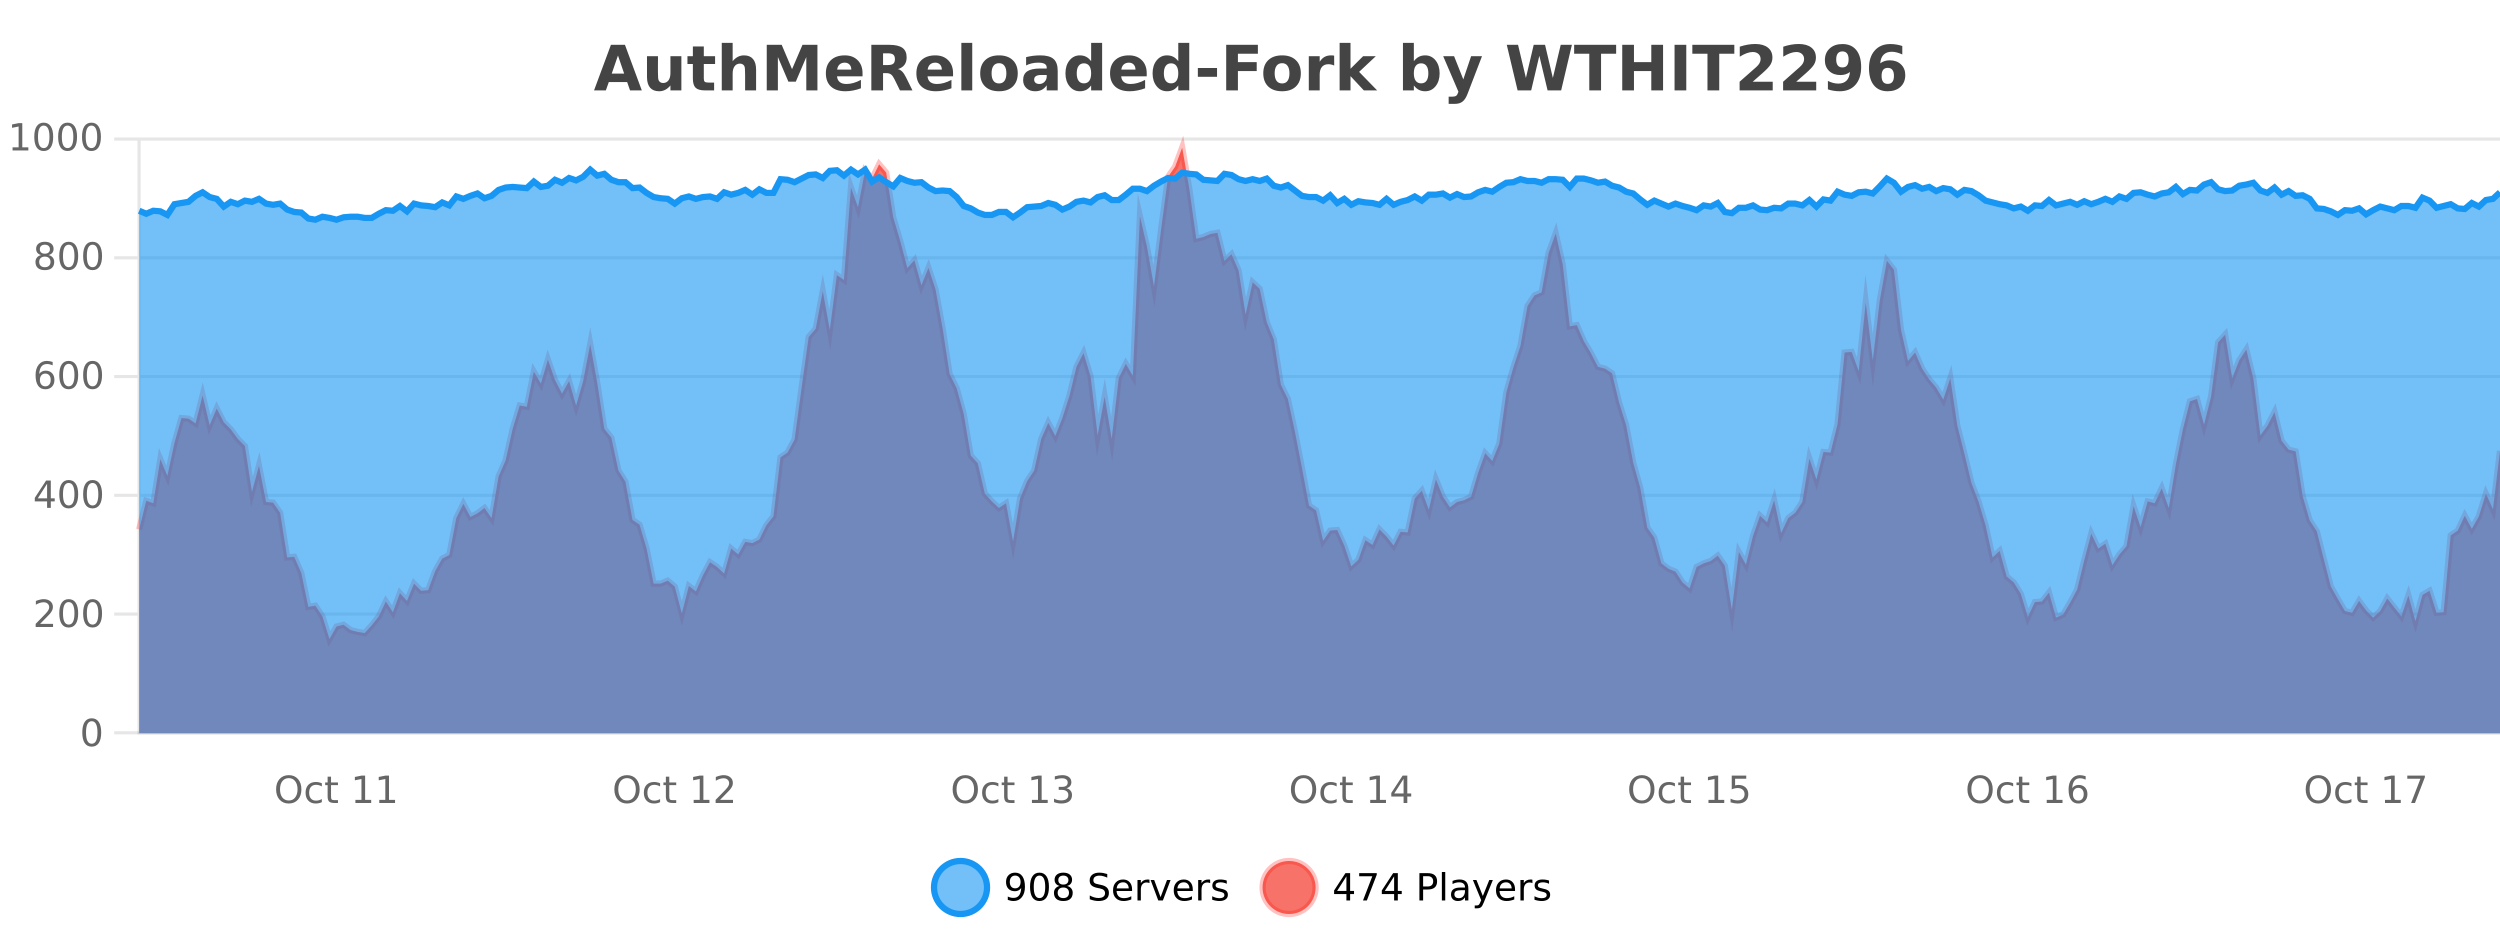 <?xml version="1.0" encoding="UTF-8"?>
<svg xmlns="http://www.w3.org/2000/svg" xmlns:xlink="http://www.w3.org/1999/xlink" width="800pt" height="300pt" viewBox="0 0 800 300" version="1.1">
<defs>
<clipPath id="clip1">
  <path d="M 270 263 L 345 263 L 345 300 L 270 300 Z M 270 263 "/>
</clipPath>
<clipPath id="clip2">
  <path d="M 375 263 L 450 263 L 450 300 L 375 300 Z M 375 263 "/>
</clipPath>
<clipPath id="clip3">
  <path d="M 44.539 47 L 800 47 L 800 234.602 L 44.539 234.602 Z M 44.539 47 "/>
</clipPath>
<clipPath id="clip4">
  <path d="M 43.539 43 L 800 43 L 800 233 L 43.539 233 Z M 43.539 43 "/>
</clipPath>
<clipPath id="clip5">
  <path d="M 44.539 54 L 800 54 L 800 234.602 L 44.539 234.602 Z M 44.539 54 "/>
</clipPath>
<clipPath id="clip6">
  <path d="M 43.539 43 L 800 43 L 800 99 L 43.539 99 Z M 43.539 43 "/>
</clipPath>
</defs>
<g id="surface1697446">
<rect x="0" y="0" width="800" height="300" style="fill:rgb(100%,100%,100%);fill-opacity:1;stroke:none;"/>
<path style="fill:none;stroke-width:1;stroke-linecap:butt;stroke-linejoin:miter;stroke:rgb(0%,0%,0%);stroke-opacity:0.098;stroke-miterlimit:10;" d="M 45 234.5 L 800 234.5 "/>
<path style="fill:none;stroke-width:1;stroke-linecap:butt;stroke-linejoin:miter;stroke:rgb(0%,0%,0%);stroke-opacity:0.098;stroke-miterlimit:10;" d="M 36.539 234.5 L 44 234.5 "/>
<path style="fill:none;stroke-width:1;stroke-linecap:butt;stroke-linejoin:miter;stroke:rgb(0%,0%,0%);stroke-opacity:0.098;stroke-miterlimit:10;" d="M 45 196.5 L 800 196.5 "/>
<path style="fill:none;stroke-width:1;stroke-linecap:butt;stroke-linejoin:miter;stroke:rgb(0%,0%,0%);stroke-opacity:0.098;stroke-miterlimit:10;" d="M 36.539 196.5 L 44 196.5 "/>
<path style="fill:none;stroke-width:1;stroke-linecap:butt;stroke-linejoin:miter;stroke:rgb(0%,0%,0%);stroke-opacity:0.098;stroke-miterlimit:10;" d="M 45 158.5 L 800 158.5 "/>
<path style="fill:none;stroke-width:1;stroke-linecap:butt;stroke-linejoin:miter;stroke:rgb(0%,0%,0%);stroke-opacity:0.098;stroke-miterlimit:10;" d="M 36.539 158.5 L 44 158.5 "/>
<path style="fill:none;stroke-width:1;stroke-linecap:butt;stroke-linejoin:miter;stroke:rgb(0%,0%,0%);stroke-opacity:0.098;stroke-miterlimit:10;" d="M 45 120.5 L 800 120.5 "/>
<path style="fill:none;stroke-width:1;stroke-linecap:butt;stroke-linejoin:miter;stroke:rgb(0%,0%,0%);stroke-opacity:0.098;stroke-miterlimit:10;" d="M 36.539 120.5 L 44 120.5 "/>
<path style="fill:none;stroke-width:1;stroke-linecap:butt;stroke-linejoin:miter;stroke:rgb(0%,0%,0%);stroke-opacity:0.098;stroke-miterlimit:10;" d="M 45 82.5 L 800 82.5 "/>
<path style="fill:none;stroke-width:1;stroke-linecap:butt;stroke-linejoin:miter;stroke:rgb(0%,0%,0%);stroke-opacity:0.098;stroke-miterlimit:10;" d="M 36.539 82.5 L 44 82.5 "/>
<path style="fill:none;stroke-width:1;stroke-linecap:butt;stroke-linejoin:miter;stroke:rgb(0%,0%,0%);stroke-opacity:0.098;stroke-miterlimit:10;" d="M 45 44.5 L 800 44.5 "/>
<path style="fill:none;stroke-width:1;stroke-linecap:butt;stroke-linejoin:miter;stroke:rgb(0%,0%,0%);stroke-opacity:0.098;stroke-miterlimit:10;" d="M 36.539 44.5 L 44 44.5 "/>
<path style=" stroke:none;fill-rule:nonzero;fill:rgb(9.02%,58.824%,95.294%);fill-opacity:0.6;" d="M 315.852 284 C 315.852 288.688 312.055 292.484 307.367 292.484 C 302.684 292.484 298.883 288.688 298.883 284 C 298.883 279.312 302.684 275.516 307.367 275.516 C 312.055 275.516 315.852 279.312 315.852 284 Z M 315.852 284 "/>
<g clip-path="url(#clip1)" clip-rule="nonzero">
<path style="fill:none;stroke-width:2;stroke-linecap:butt;stroke-linejoin:miter;stroke:rgb(9.02%,58.824%,95.294%);stroke-opacity:1;stroke-miterlimit:10;" d="M 315.852 284 C 315.852 288.688 312.055 292.484 307.367 292.484 C 302.684 292.484 298.883 288.688 298.883 284 C 298.883 279.312 302.684 275.516 307.367 275.516 C 312.055 275.516 315.852 279.312 315.852 284 Z M 315.852 284 "/>
</g>
<path style=" stroke:none;fill-rule:nonzero;fill:rgb(0%,0%,0%);fill-opacity:1;" d="M 322.492 287.969 L 322.492 286.891 C 322.793 287.039 323.094 287.148 323.398 287.219 C 323.699 287.293 324 287.328 324.305 287.328 C 325.086 287.328 325.68 287.07 326.086 286.547 C 326.5 286.016 326.734 285.215 326.789 284.141 C 326.57 284.484 326.281 284.746 325.93 284.922 C 325.586 285.102 325.199 285.188 324.773 285.188 C 323.898 285.188 323.203 284.93 322.695 284.406 C 322.184 283.875 321.93 283.148 321.93 282.219 C 321.93 281.324 322.195 280.605 322.727 280.062 C 323.258 279.523 323.965 279.25 324.852 279.25 C 325.859 279.25 326.633 279.641 327.164 280.422 C 327.703 281.195 327.977 282.32 327.977 283.797 C 327.977 285.172 327.648 286.273 326.992 287.094 C 326.336 287.918 325.453 288.328 324.352 288.328 C 324.047 288.328 323.746 288.297 323.445 288.234 C 323.141 288.18 322.824 288.094 322.492 287.969 Z M 324.852 284.266 C 325.383 284.266 325.805 284.086 326.117 283.719 C 326.43 283.355 326.586 282.855 326.586 282.219 C 326.586 281.594 326.43 281.102 326.117 280.734 C 325.805 280.371 325.383 280.188 324.852 280.188 C 324.32 280.188 323.898 280.371 323.586 280.734 C 323.281 281.102 323.133 281.594 323.133 282.219 C 323.133 282.855 323.281 283.355 323.586 283.719 C 323.898 284.086 324.32 284.266 324.852 284.266 Z M 332.629 280.188 C 332.023 280.188 331.566 280.492 331.254 281.094 C 330.949 281.688 330.801 282.59 330.801 283.797 C 330.801 284.996 330.949 285.898 331.254 286.5 C 331.566 287.094 332.023 287.391 332.629 287.391 C 333.242 287.391 333.699 287.094 334.004 286.5 C 334.316 285.898 334.473 284.996 334.473 283.797 C 334.473 282.59 334.316 281.688 334.004 281.094 C 333.699 280.492 333.242 280.188 332.629 280.188 Z M 332.629 279.25 C 333.605 279.25 334.355 279.641 334.879 280.422 C 335.398 281.195 335.66 282.32 335.66 283.797 C 335.66 285.266 335.398 286.391 334.879 287.172 C 334.355 287.945 333.605 288.328 332.629 288.328 C 331.648 288.328 330.898 287.945 330.379 287.172 C 329.867 286.391 329.613 285.266 329.613 283.797 C 329.613 282.32 329.867 281.195 330.379 280.422 C 330.898 279.641 331.648 279.25 332.629 279.25 Z M 340.266 284 C 339.703 284 339.258 284.152 338.938 284.453 C 338.613 284.758 338.453 285.168 338.453 285.688 C 338.453 286.219 338.613 286.637 338.938 286.938 C 339.258 287.242 339.703 287.391 340.266 287.391 C 340.828 287.391 341.27 287.242 341.594 286.938 C 341.914 286.637 342.078 286.219 342.078 285.688 C 342.078 285.168 341.914 284.758 341.594 284.453 C 341.281 284.152 340.836 284 340.266 284 Z M 339.078 283.5 C 338.578 283.375 338.18 283.141 337.891 282.797 C 337.609 282.445 337.469 282.016 337.469 281.516 C 337.469 280.82 337.719 280.266 338.219 279.859 C 338.719 279.453 339.398 279.25 340.266 279.25 C 341.141 279.25 341.82 279.453 342.312 279.859 C 342.812 280.266 343.062 280.82 343.062 281.516 C 343.062 282.016 342.922 282.445 342.641 282.797 C 342.359 283.141 341.961 283.375 341.453 283.5 C 342.023 283.637 342.469 283.898 342.781 284.281 C 343.102 284.668 343.266 285.137 343.266 285.688 C 343.266 286.543 343.004 287.199 342.484 287.656 C 341.973 288.105 341.234 288.328 340.266 288.328 C 339.305 288.328 338.566 288.105 338.047 287.656 C 337.523 287.199 337.266 286.543 337.266 285.688 C 337.266 285.137 337.426 284.668 337.75 284.281 C 338.07 283.898 338.516 283.637 339.078 283.5 Z M 338.656 281.625 C 338.656 282.086 338.797 282.438 339.078 282.688 C 339.359 282.938 339.754 283.062 340.266 283.062 C 340.773 283.062 341.172 282.938 341.453 282.688 C 341.742 282.438 341.891 282.086 341.891 281.625 C 341.891 281.18 341.742 280.828 341.453 280.578 C 341.172 280.32 340.773 280.188 340.266 280.188 C 339.754 280.188 339.359 280.32 339.078 280.578 C 338.797 280.828 338.656 281.18 338.656 281.625 Z M 354.32 279.688 L 354.32 280.844 C 353.871 280.637 353.445 280.48 353.039 280.375 C 352.641 280.262 352.262 280.203 351.898 280.203 C 351.25 280.203 350.75 280.328 350.398 280.578 C 350.055 280.828 349.883 281.188 349.883 281.656 C 349.883 282.043 349.996 282.336 350.227 282.531 C 350.453 282.73 350.898 282.887 351.555 283 L 352.258 283.156 C 353.141 283.324 353.793 283.621 354.211 284.047 C 354.637 284.465 354.852 285.027 354.852 285.734 C 354.852 286.59 354.562 287.234 353.992 287.672 C 353.43 288.109 352.594 288.328 351.492 288.328 C 351.086 288.328 350.648 288.281 350.18 288.188 C 349.711 288.094 349.227 287.953 348.727 287.766 L 348.727 286.547 C 349.203 286.82 349.672 287.023 350.133 287.156 C 350.602 287.293 351.055 287.359 351.492 287.359 C 352.168 287.359 352.688 287.23 353.055 286.969 C 353.43 286.699 353.617 286.32 353.617 285.828 C 353.617 285.402 353.48 285.07 353.211 284.828 C 352.949 284.578 352.516 284.398 351.914 284.281 L 351.195 284.141 C 350.309 283.965 349.668 283.688 349.273 283.312 C 348.887 282.938 348.695 282.418 348.695 281.75 C 348.695 280.969 348.965 280.359 349.508 279.922 C 350.047 279.477 350.797 279.25 351.758 279.25 C 352.172 279.25 352.59 279.289 353.008 279.359 C 353.434 279.434 353.871 279.543 354.32 279.688 Z M 362.266 284.609 L 362.266 285.125 L 357.297 285.125 C 357.348 285.875 357.57 286.445 357.969 286.828 C 358.375 287.215 358.93 287.406 359.641 287.406 C 360.055 287.406 360.457 287.359 360.844 287.266 C 361.238 287.164 361.629 287.008 362.016 286.797 L 362.016 287.828 C 361.617 287.984 361.219 288.105 360.812 288.188 C 360.406 288.281 359.992 288.328 359.578 288.328 C 358.535 288.328 357.707 288.027 357.094 287.422 C 356.477 286.809 356.172 285.98 356.172 284.938 C 356.172 283.867 356.461 283.016 357.047 282.391 C 357.629 281.758 358.41 281.438 359.391 281.438 C 360.273 281.438 360.973 281.727 361.484 282.297 C 362.004 282.859 362.266 283.633 362.266 284.609 Z M 361.188 284.281 C 361.176 283.699 361.008 283.23 360.688 282.875 C 360.363 282.523 359.938 282.344 359.406 282.344 C 358.801 282.344 358.316 282.516 357.953 282.859 C 357.598 283.203 357.395 283.684 357.344 284.297 Z M 367.836 282.594 C 367.711 282.531 367.574 282.484 367.43 282.453 C 367.293 282.414 367.137 282.391 366.961 282.391 C 366.355 282.391 365.887 282.59 365.555 282.984 C 365.23 283.383 365.07 283.953 365.07 284.703 L 365.07 288.156 L 363.992 288.156 L 363.992 281.594 L 365.07 281.594 L 365.07 282.609 C 365.297 282.215 365.594 281.922 365.961 281.734 C 366.324 281.539 366.766 281.438 367.289 281.438 C 367.359 281.438 367.438 281.445 367.523 281.453 C 367.617 281.465 367.715 281.48 367.82 281.5 Z M 368.195 281.594 L 369.336 281.594 L 371.383 287.094 L 373.445 281.594 L 374.586 281.594 L 372.117 288.156 L 370.648 288.156 Z M 381.688 284.609 L 381.688 285.125 L 376.719 285.125 C 376.77 285.875 376.992 286.445 377.391 286.828 C 377.797 287.215 378.352 287.406 379.062 287.406 C 379.477 287.406 379.879 287.359 380.266 287.266 C 380.66 287.164 381.051 287.008 381.438 286.797 L 381.438 287.828 C 381.039 287.984 380.641 288.105 380.234 288.188 C 379.828 288.281 379.414 288.328 379 288.328 C 377.957 288.328 377.129 288.027 376.516 287.422 C 375.898 286.809 375.594 285.98 375.594 284.938 C 375.594 283.867 375.883 283.016 376.469 282.391 C 377.051 281.758 377.832 281.438 378.812 281.438 C 379.695 281.438 380.395 281.727 380.906 282.297 C 381.426 282.859 381.688 283.633 381.688 284.609 Z M 380.609 284.281 C 380.598 283.699 380.43 283.23 380.109 282.875 C 379.785 282.523 379.359 282.344 378.828 282.344 C 378.223 282.344 377.738 282.516 377.375 282.859 C 377.02 283.203 376.816 283.684 376.766 284.297 Z M 387.258 282.594 C 387.133 282.531 386.996 282.484 386.852 282.453 C 386.715 282.414 386.559 282.391 386.383 282.391 C 385.777 282.391 385.309 282.59 384.977 282.984 C 384.652 283.383 384.492 283.953 384.492 284.703 L 384.492 288.156 L 383.414 288.156 L 383.414 281.594 L 384.492 281.594 L 384.492 282.609 C 384.719 282.215 385.016 281.922 385.383 281.734 C 385.746 281.539 386.188 281.438 386.711 281.438 C 386.781 281.438 386.859 281.445 386.945 281.453 C 387.039 281.465 387.137 281.48 387.242 281.5 Z M 392.562 281.781 L 392.562 282.812 C 392.258 282.656 391.941 282.543 391.609 282.469 C 391.285 282.387 390.945 282.344 390.594 282.344 C 390.062 282.344 389.66 282.43 389.391 282.594 C 389.117 282.75 388.984 282.996 388.984 283.328 C 388.984 283.578 389.078 283.777 389.266 283.922 C 389.461 284.059 389.852 284.188 390.438 284.312 L 390.797 284.406 C 391.566 284.562 392.113 284.793 392.438 285.094 C 392.758 285.398 392.922 285.812 392.922 286.344 C 392.922 286.961 392.676 287.445 392.188 287.797 C 391.707 288.152 391.047 288.328 390.203 288.328 C 389.848 288.328 389.477 288.289 389.094 288.219 C 388.719 288.156 388.32 288.059 387.906 287.922 L 387.906 286.797 C 388.301 287.008 388.691 287.164 389.078 287.266 C 389.461 287.371 389.848 287.422 390.234 287.422 C 390.734 287.422 391.117 287.34 391.391 287.172 C 391.672 286.996 391.812 286.746 391.812 286.422 C 391.812 286.133 391.711 285.906 391.516 285.75 C 391.316 285.594 390.883 285.445 390.219 285.297 L 389.844 285.219 C 389.176 285.074 388.691 284.855 388.391 284.562 C 388.098 284.273 387.953 283.875 387.953 283.375 C 387.953 282.75 388.172 282.273 388.609 281.938 C 389.047 281.605 389.664 281.438 390.469 281.438 C 390.863 281.438 391.238 281.469 391.594 281.531 C 391.945 281.586 392.27 281.668 392.562 281.781 Z M 317.367 277.016 "/>
<path style=" stroke:none;fill-rule:nonzero;fill:rgb(96.863%,44.706%,40.784%);fill-opacity:1;" d="M 420.988 284 C 420.988 288.688 417.191 292.484 412.504 292.484 C 407.82 292.484 404.02 288.688 404.02 284 C 404.02 279.312 407.82 275.516 412.504 275.516 C 417.191 275.516 420.988 279.312 420.988 284 Z M 420.988 284 "/>
<g clip-path="url(#clip2)" clip-rule="nonzero">
<path style="fill:none;stroke-width:2;stroke-linecap:butt;stroke-linejoin:miter;stroke:rgb(100%,4.706%,0%);stroke-opacity:0.247;stroke-miterlimit:10;" d="M 420.988 284 C 420.988 288.688 417.191 292.484 412.504 292.484 C 407.82 292.484 404.02 288.688 404.02 284 C 404.02 279.312 407.82 275.516 412.504 275.516 C 417.191 275.516 420.988 279.312 420.988 284 Z M 420.988 284 "/>
</g>
<path style=" stroke:none;fill-rule:nonzero;fill:rgb(0%,0%,0%);fill-opacity:1;" d="M 430.852 280.438 L 427.867 285.109 L 430.852 285.109 Z M 430.539 279.406 L 432.039 279.406 L 432.039 285.109 L 433.289 285.109 L 433.289 286.094 L 432.039 286.094 L 432.039 288.156 L 430.852 288.156 L 430.852 286.094 L 426.914 286.094 L 426.914 284.953 Z M 434.938 279.406 L 440.562 279.406 L 440.562 279.906 L 437.391 288.156 L 436.156 288.156 L 439.141 280.406 L 434.938 280.406 Z M 446.117 280.438 L 443.133 285.109 L 446.117 285.109 Z M 445.805 279.406 L 447.305 279.406 L 447.305 285.109 L 448.555 285.109 L 448.555 286.094 L 447.305 286.094 L 447.305 288.156 L 446.117 288.156 L 446.117 286.094 L 442.18 286.094 L 442.18 284.953 Z M 455.398 280.375 L 455.398 283.672 L 456.883 283.672 C 457.434 283.672 457.859 283.531 458.164 283.25 C 458.465 282.961 458.617 282.547 458.617 282.016 C 458.617 281.496 458.465 281.094 458.164 280.812 C 457.859 280.523 457.434 280.375 456.883 280.375 Z M 454.211 279.406 L 456.883 279.406 C 457.871 279.406 458.617 279.633 459.117 280.078 C 459.617 280.516 459.867 281.164 459.867 282.016 C 459.867 282.883 459.617 283.539 459.117 283.984 C 458.617 284.422 457.871 284.641 456.883 284.641 L 455.398 284.641 L 455.398 288.156 L 454.211 288.156 Z M 461.398 279.031 L 462.477 279.031 L 462.477 288.156 L 461.398 288.156 Z M 467.719 284.859 C 466.852 284.859 466.25 284.961 465.906 285.156 C 465.57 285.355 465.406 285.695 465.406 286.172 C 465.406 286.559 465.531 286.867 465.781 287.094 C 466.039 287.312 466.383 287.422 466.812 287.422 C 467.414 287.422 467.895 287.215 468.25 286.797 C 468.613 286.371 468.797 285.805 468.797 285.094 L 468.797 284.859 Z M 469.875 284.406 L 469.875 288.156 L 468.797 288.156 L 468.797 287.156 C 468.547 287.555 468.238 287.852 467.875 288.047 C 467.508 288.234 467.062 288.328 466.531 288.328 C 465.852 288.328 465.316 288.141 464.922 287.766 C 464.523 287.383 464.328 286.875 464.328 286.25 C 464.328 285.512 464.57 284.953 465.062 284.578 C 465.562 284.203 466.301 284.016 467.281 284.016 L 468.797 284.016 L 468.797 283.906 C 468.797 283.406 468.629 283.023 468.297 282.75 C 467.973 282.48 467.52 282.344 466.938 282.344 C 466.562 282.344 466.191 282.391 465.828 282.484 C 465.473 282.578 465.133 282.715 464.812 282.891 L 464.812 281.891 C 465.207 281.734 465.586 281.621 465.953 281.547 C 466.328 281.477 466.691 281.438 467.047 281.438 C 467.992 281.438 468.703 281.684 469.172 282.172 C 469.641 282.664 469.875 283.406 469.875 284.406 Z M 474.82 288.766 C 474.516 289.547 474.219 290.055 473.93 290.297 C 473.637 290.535 473.25 290.656 472.773 290.656 L 471.914 290.656 L 471.914 289.75 L 472.539 289.75 C 472.84 289.75 473.07 289.676 473.227 289.531 C 473.391 289.395 473.574 289.066 473.773 288.547 L 473.977 288.047 L 471.32 281.594 L 472.461 281.594 L 474.508 286.719 L 476.57 281.594 L 477.711 281.594 Z M 484.812 284.609 L 484.812 285.125 L 479.844 285.125 C 479.895 285.875 480.117 286.445 480.516 286.828 C 480.922 287.215 481.477 287.406 482.188 287.406 C 482.602 287.406 483.004 287.359 483.391 287.266 C 483.785 287.164 484.176 287.008 484.562 286.797 L 484.562 287.828 C 484.164 287.984 483.766 288.105 483.359 288.188 C 482.953 288.281 482.539 288.328 482.125 288.328 C 481.082 288.328 480.254 288.027 479.641 287.422 C 479.023 286.809 478.719 285.98 478.719 284.938 C 478.719 283.867 479.008 283.016 479.594 282.391 C 480.176 281.758 480.957 281.438 481.938 281.438 C 482.82 281.438 483.52 281.727 484.031 282.297 C 484.551 282.859 484.812 283.633 484.812 284.609 Z M 483.734 284.281 C 483.723 283.699 483.555 283.23 483.234 282.875 C 482.91 282.523 482.484 282.344 481.953 282.344 C 481.348 282.344 480.863 282.516 480.5 282.859 C 480.145 283.203 479.941 283.684 479.891 284.297 Z M 490.383 282.594 C 490.258 282.531 490.121 282.484 489.977 282.453 C 489.84 282.414 489.684 282.391 489.508 282.391 C 488.902 282.391 488.434 282.59 488.102 282.984 C 487.777 283.383 487.617 283.953 487.617 284.703 L 487.617 288.156 L 486.539 288.156 L 486.539 281.594 L 487.617 281.594 L 487.617 282.609 C 487.844 282.215 488.141 281.922 488.508 281.734 C 488.871 281.539 489.312 281.438 489.836 281.438 C 489.906 281.438 489.984 281.445 490.07 281.453 C 490.164 281.465 490.262 281.48 490.367 281.5 Z M 495.691 281.781 L 495.691 282.812 C 495.387 282.656 495.07 282.543 494.738 282.469 C 494.414 282.387 494.074 282.344 493.723 282.344 C 493.191 282.344 492.789 282.43 492.52 282.594 C 492.246 282.75 492.113 282.996 492.113 283.328 C 492.113 283.578 492.207 283.777 492.395 283.922 C 492.59 284.059 492.98 284.188 493.566 284.312 L 493.926 284.406 C 494.695 284.562 495.242 284.793 495.566 285.094 C 495.887 285.398 496.051 285.812 496.051 286.344 C 496.051 286.961 495.805 287.445 495.316 287.797 C 494.836 288.152 494.176 288.328 493.332 288.328 C 492.977 288.328 492.605 288.289 492.223 288.219 C 491.848 288.156 491.449 288.059 491.035 287.922 L 491.035 286.797 C 491.43 287.008 491.82 287.164 492.207 287.266 C 492.59 287.371 492.977 287.422 493.363 287.422 C 493.863 287.422 494.246 287.34 494.52 287.172 C 494.801 286.996 494.941 286.746 494.941 286.422 C 494.941 286.133 494.84 285.906 494.645 285.75 C 494.445 285.594 494.012 285.445 493.348 285.297 L 492.973 285.219 C 492.305 285.074 491.82 284.855 491.52 284.562 C 491.227 284.273 491.082 283.875 491.082 283.375 C 491.082 282.75 491.301 282.273 491.738 281.938 C 492.176 281.605 492.793 281.438 493.598 281.438 C 493.992 281.438 494.367 281.469 494.723 281.531 C 495.074 281.586 495.398 281.668 495.691 281.781 Z M 422.504 277.016 "/>
<path style=" stroke:none;fill-rule:nonzero;fill:rgb(26.667%,26.667%,26.667%);fill-opacity:1;" d="M 200.688 26.266 L 194.812 26.266 L 193.875 28.922 L 190.094 28.922 L 195.5 14.344 L 199.984 14.344 L 205.375 28.922 L 201.609 28.922 Z M 195.75 23.562 L 199.734 23.562 L 197.75 17.766 Z M 207.039 24.656 L 207.039 17.984 L 210.555 17.984 L 210.555 19.078 C 210.555 19.672 210.547 20.418 210.539 21.312 C 210.539 22.211 210.539 22.805 210.539 23.094 C 210.539 23.98 210.559 24.617 210.602 25 C 210.652 25.387 210.73 25.668 210.836 25.844 C 210.98 26.074 211.168 26.25 211.398 26.375 C 211.625 26.5 211.891 26.562 212.195 26.562 C 212.922 26.562 213.496 26.281 213.914 25.719 C 214.328 25.156 214.539 24.383 214.539 23.391 L 214.539 17.984 L 218.039 17.984 L 218.039 28.922 L 214.539 28.922 L 214.539 27.344 C 214.008 27.98 213.445 28.449 212.852 28.75 C 212.266 29.051 211.621 29.203 210.914 29.203 C 209.652 29.203 208.688 28.82 208.023 28.047 C 207.367 27.266 207.039 26.137 207.039 24.656 Z M 225.219 14.875 L 225.219 17.984 L 228.828 17.984 L 228.828 20.484 L 225.219 20.484 L 225.219 25.125 C 225.219 25.637 225.316 25.98 225.516 26.156 C 225.723 26.336 226.125 26.422 226.719 26.422 L 228.516 26.422 L 228.516 28.922 L 225.516 28.922 C 224.141 28.922 223.16 28.637 222.578 28.062 C 222.004 27.48 221.719 26.5 221.719 25.125 L 221.719 20.484 L 219.984 20.484 L 219.984 17.984 L 221.719 17.984 L 221.719 14.875 Z M 241.949 22.266 L 241.949 28.922 L 238.434 28.922 L 238.434 23.844 C 238.434 22.887 238.41 22.23 238.371 21.875 C 238.328 21.512 238.254 21.246 238.152 21.078 C 238.016 20.852 237.828 20.672 237.59 20.547 C 237.359 20.422 237.094 20.359 236.793 20.359 C 236.062 20.359 235.488 20.641 235.074 21.203 C 234.656 21.766 234.449 22.547 234.449 23.547 L 234.449 28.922 L 230.965 28.922 L 230.965 13.719 L 234.449 13.719 L 234.449 19.578 C 234.98 18.945 235.543 18.477 236.137 18.172 C 236.73 17.871 237.379 17.719 238.09 17.719 C 239.359 17.719 240.316 18.109 240.965 18.891 C 241.621 19.664 241.949 20.789 241.949 22.266 Z M 245.359 14.344 L 250.141 14.344 L 253.453 22.141 L 256.797 14.344 L 261.578 14.344 L 261.578 28.922 L 258.016 28.922 L 258.016 18.25 L 254.656 26.125 L 252.281 26.125 L 248.922 18.25 L 248.922 28.922 L 245.359 28.922 Z M 276.012 23.422 L 276.012 24.422 L 267.84 24.422 C 267.922 25.246 268.219 25.859 268.73 26.266 C 269.238 26.672 269.949 26.875 270.855 26.875 C 271.594 26.875 272.348 26.766 273.121 26.547 C 273.891 26.328 274.684 26 275.496 25.562 L 275.496 28.25 C 274.672 28.562 273.844 28.797 273.012 28.953 C 272.188 29.117 271.363 29.203 270.543 29.203 C 268.562 29.203 267.02 28.703 265.918 27.703 C 264.824 26.695 264.277 25.281 264.277 23.469 C 264.277 21.68 264.812 20.273 265.887 19.25 C 266.969 18.23 268.453 17.719 270.34 17.719 C 272.059 17.719 273.434 18.242 274.465 19.281 C 275.496 20.312 276.012 21.695 276.012 23.422 Z M 272.418 22.266 C 272.418 21.602 272.223 21.062 271.84 20.656 C 271.453 20.25 270.949 20.047 270.324 20.047 C 269.645 20.047 269.094 20.242 268.668 20.625 C 268.25 21 267.988 21.547 267.887 22.266 Z M 284.156 20.812 C 284.945 20.812 285.516 20.668 285.859 20.375 C 286.203 20.074 286.375 19.59 286.375 18.922 C 286.375 18.258 286.203 17.781 285.859 17.5 C 285.516 17.211 284.945 17.062 284.156 17.062 L 282.578 17.062 L 282.578 20.812 Z M 282.578 23.406 L 282.578 28.922 L 278.828 28.922 L 278.828 14.344 L 284.562 14.344 C 286.477 14.344 287.883 14.668 288.781 15.312 C 289.676 15.961 290.125 16.977 290.125 18.359 C 290.125 19.328 289.891 20.125 289.422 20.75 C 288.961 21.367 288.266 21.82 287.328 22.109 C 287.836 22.227 288.297 22.492 288.703 22.906 C 289.109 23.312 289.52 23.938 289.938 24.781 L 291.984 28.922 L 287.984 28.922 L 286.203 25.297 C 285.848 24.57 285.484 24.074 285.109 23.812 C 284.742 23.543 284.254 23.406 283.641 23.406 Z M 304.977 23.422 L 304.977 24.422 L 296.805 24.422 C 296.887 25.246 297.184 25.859 297.695 26.266 C 298.203 26.672 298.914 26.875 299.82 26.875 C 300.559 26.875 301.312 26.766 302.086 26.547 C 302.855 26.328 303.648 26 304.461 25.562 L 304.461 28.25 C 303.637 28.562 302.809 28.797 301.977 28.953 C 301.152 29.117 300.328 29.203 299.508 29.203 C 297.527 29.203 295.984 28.703 294.883 27.703 C 293.789 26.695 293.242 25.281 293.242 23.469 C 293.242 21.68 293.777 20.273 294.852 19.25 C 295.934 18.23 297.418 17.719 299.305 17.719 C 301.023 17.719 302.398 18.242 303.43 19.281 C 304.461 20.312 304.977 21.695 304.977 23.422 Z M 301.383 22.266 C 301.383 21.602 301.188 21.062 300.805 20.656 C 300.418 20.25 299.914 20.047 299.289 20.047 C 298.609 20.047 298.059 20.242 297.633 20.625 C 297.215 21 296.953 21.547 296.852 22.266 Z M 307.633 13.719 L 311.117 13.719 L 311.117 28.922 L 307.633 28.922 Z M 319.695 20.219 C 318.914 20.219 318.32 20.5 317.914 21.062 C 317.508 21.617 317.305 22.418 317.305 23.469 C 317.305 24.512 317.508 25.312 317.914 25.875 C 318.32 26.43 318.914 26.703 319.695 26.703 C 320.453 26.703 321.031 26.43 321.43 25.875 C 321.836 25.312 322.039 24.512 322.039 23.469 C 322.039 22.418 321.836 21.617 321.43 21.062 C 321.031 20.5 320.453 20.219 319.695 20.219 Z M 319.695 17.719 C 321.57 17.719 323.031 18.23 324.086 19.25 C 325.148 20.262 325.68 21.668 325.68 23.469 C 325.68 25.262 325.148 26.668 324.086 27.688 C 323.031 28.699 321.57 29.203 319.695 29.203 C 317.797 29.203 316.32 28.699 315.258 27.688 C 314.195 26.668 313.664 25.262 313.664 23.469 C 313.664 21.668 314.195 20.262 315.258 19.25 C 316.32 18.23 317.797 17.719 319.695 17.719 Z M 333.121 24 C 332.391 24 331.844 24.125 331.48 24.375 C 331.113 24.617 330.934 24.98 330.934 25.469 C 330.934 25.906 331.078 26.25 331.371 26.5 C 331.672 26.75 332.082 26.875 332.605 26.875 C 333.262 26.875 333.812 26.641 334.262 26.172 C 334.719 25.703 334.949 25.117 334.949 24.406 L 334.949 24 Z M 338.465 22.688 L 338.465 28.922 L 334.949 28.922 L 334.949 27.297 C 334.48 27.965 333.949 28.449 333.355 28.75 C 332.77 29.051 332.059 29.203 331.215 29.203 C 330.09 29.203 329.172 28.875 328.465 28.219 C 327.754 27.555 327.402 26.695 327.402 25.641 C 327.402 24.359 327.84 23.422 328.715 22.828 C 329.598 22.227 330.988 21.922 332.887 21.922 L 334.949 21.922 L 334.949 21.641 C 334.949 21.09 334.73 20.688 334.293 20.438 C 333.855 20.18 333.172 20.047 332.246 20.047 C 331.496 20.047 330.797 20.125 330.152 20.281 C 329.504 20.43 328.906 20.648 328.355 20.938 L 328.355 18.281 C 329.105 18.094 329.855 17.953 330.605 17.859 C 331.363 17.766 332.125 17.719 332.887 17.719 C 334.855 17.719 336.277 18.109 337.152 18.891 C 338.027 19.664 338.465 20.93 338.465 22.688 Z M 349.164 19.578 L 349.164 13.719 L 352.68 13.719 L 352.68 28.922 L 349.164 28.922 L 349.164 27.344 C 348.684 27.992 348.152 28.465 347.57 28.766 C 346.984 29.055 346.312 29.203 345.555 29.203 C 344.211 29.203 343.105 28.668 342.242 27.594 C 341.375 26.523 340.945 25.148 340.945 23.469 C 340.945 21.781 341.375 20.402 342.242 19.328 C 343.105 18.258 344.211 17.719 345.555 17.719 C 346.312 17.719 346.984 17.871 347.57 18.172 C 348.152 18.477 348.684 18.945 349.164 19.578 Z M 346.852 26.672 C 347.602 26.672 348.172 26.402 348.57 25.859 C 348.965 25.309 349.164 24.512 349.164 23.469 C 349.164 22.43 348.965 21.637 348.57 21.094 C 348.172 20.543 347.602 20.266 346.852 20.266 C 346.109 20.266 345.543 20.543 345.148 21.094 C 344.75 21.637 344.555 22.43 344.555 23.469 C 344.555 24.512 344.75 25.309 345.148 25.859 C 345.543 26.402 346.109 26.672 346.852 26.672 Z M 366.949 23.422 L 366.949 24.422 L 358.777 24.422 C 358.859 25.246 359.156 25.859 359.668 26.266 C 360.176 26.672 360.887 26.875 361.793 26.875 C 362.531 26.875 363.285 26.766 364.059 26.547 C 364.828 26.328 365.621 26 366.434 25.562 L 366.434 28.25 C 365.609 28.562 364.781 28.797 363.949 28.953 C 363.125 29.117 362.301 29.203 361.48 29.203 C 359.5 29.203 357.957 28.703 356.855 27.703 C 355.762 26.695 355.215 25.281 355.215 23.469 C 355.215 21.68 355.75 20.273 356.824 19.25 C 357.906 18.23 359.391 17.719 361.277 17.719 C 362.996 17.719 364.371 18.242 365.402 19.281 C 366.434 20.312 366.949 21.695 366.949 23.422 Z M 363.355 22.266 C 363.355 21.602 363.16 21.062 362.777 20.656 C 362.391 20.25 361.887 20.047 361.262 20.047 C 360.582 20.047 360.031 20.242 359.605 20.625 C 359.188 21 358.926 21.547 358.824 22.266 Z M 377.047 19.578 L 377.047 13.719 L 380.562 13.719 L 380.562 28.922 L 377.047 28.922 L 377.047 27.344 C 376.566 27.992 376.035 28.465 375.453 28.766 C 374.867 29.055 374.195 29.203 373.438 29.203 C 372.094 29.203 370.988 28.668 370.125 27.594 C 369.258 26.523 368.828 25.148 368.828 23.469 C 368.828 21.781 369.258 20.402 370.125 19.328 C 370.988 18.258 372.094 17.719 373.438 17.719 C 374.195 17.719 374.867 17.871 375.453 18.172 C 376.035 18.477 376.566 18.945 377.047 19.578 Z M 374.734 26.672 C 375.484 26.672 376.055 26.402 376.453 25.859 C 376.848 25.309 377.047 24.512 377.047 23.469 C 377.047 22.43 376.848 21.637 376.453 21.094 C 376.055 20.543 375.484 20.266 374.734 20.266 C 373.992 20.266 373.426 20.543 373.031 21.094 C 372.633 21.637 372.438 22.43 372.438 23.469 C 372.438 24.512 372.633 25.309 373.031 25.859 C 373.426 26.402 373.992 26.672 374.734 26.672 Z M 383.312 21.75 L 389.453 21.75 L 389.453 24.578 L 383.312 24.578 Z M 392.383 14.344 L 402.523 14.344 L 402.523 17.188 L 396.133 17.188 L 396.133 19.891 L 402.148 19.891 L 402.148 22.734 L 396.133 22.734 L 396.133 28.922 L 392.383 28.922 Z M 410.281 20.219 C 409.5 20.219 408.906 20.5 408.5 21.062 C 408.094 21.617 407.891 22.418 407.891 23.469 C 407.891 24.512 408.094 25.312 408.5 25.875 C 408.906 26.43 409.5 26.703 410.281 26.703 C 411.039 26.703 411.617 26.43 412.016 25.875 C 412.422 25.312 412.625 24.512 412.625 23.469 C 412.625 22.418 412.422 21.617 412.016 21.062 C 411.617 20.5 411.039 20.219 410.281 20.219 Z M 410.281 17.719 C 412.156 17.719 413.617 18.23 414.672 19.25 C 415.734 20.262 416.266 21.668 416.266 23.469 C 416.266 25.262 415.734 26.668 414.672 27.688 C 413.617 28.699 412.156 29.203 410.281 29.203 C 408.383 29.203 406.906 28.699 405.844 27.688 C 404.781 26.668 404.25 25.262 404.25 23.469 C 404.25 21.668 404.781 20.262 405.844 19.25 C 406.906 18.23 408.383 17.719 410.281 17.719 Z M 426.941 20.969 C 426.629 20.824 426.32 20.719 426.02 20.656 C 425.715 20.586 425.414 20.547 425.113 20.547 C 424.207 20.547 423.508 20.836 423.02 21.406 C 422.539 21.98 422.301 22.805 422.301 23.875 L 422.301 28.922 L 418.816 28.922 L 418.816 17.984 L 422.301 17.984 L 422.301 19.781 C 422.746 19.062 423.262 18.543 423.848 18.219 C 424.43 17.887 425.129 17.719 425.941 17.719 C 426.066 17.719 426.195 17.727 426.332 17.734 C 426.465 17.746 426.664 17.766 426.926 17.797 Z M 428.68 13.719 L 432.164 13.719 L 432.164 22 L 436.195 17.984 L 440.258 17.984 L 434.914 23 L 440.68 28.922 L 436.43 28.922 L 432.164 24.359 L 432.164 28.922 L 428.68 28.922 Z M 454.758 26.672 C 455.508 26.672 456.078 26.402 456.477 25.859 C 456.871 25.309 457.07 24.512 457.07 23.469 C 457.07 22.43 456.871 21.637 456.477 21.094 C 456.078 20.543 455.508 20.266 454.758 20.266 C 454.008 20.266 453.43 20.543 453.023 21.094 C 452.625 21.637 452.43 22.43 452.43 23.469 C 452.43 24.5 452.625 25.293 453.023 25.844 C 453.43 26.398 454.008 26.672 454.758 26.672 Z M 452.43 19.578 C 452.918 18.945 453.453 18.477 454.039 18.172 C 454.621 17.871 455.293 17.719 456.055 17.719 C 457.406 17.719 458.516 18.258 459.383 19.328 C 460.246 20.402 460.68 21.781 460.68 23.469 C 460.68 25.148 460.246 26.523 459.383 27.594 C 458.516 28.668 457.406 29.203 456.055 29.203 C 455.293 29.203 454.621 29.051 454.039 28.75 C 453.453 28.449 452.918 27.98 452.43 27.344 L 452.43 28.922 L 448.945 28.922 L 448.945 13.719 L 452.43 13.719 Z M 461.82 17.984 L 465.305 17.984 L 468.258 25.406 L 470.758 17.984 L 474.242 17.984 L 469.648 29.953 C 469.188 31.172 468.648 32.02 468.023 32.5 C 467.406 32.988 466.602 33.234 465.602 33.234 L 463.57 33.234 L 463.57 30.938 L 464.664 30.938 C 465.258 30.938 465.688 30.844 465.961 30.656 C 466.23 30.469 466.438 30.129 466.586 29.641 L 466.695 29.344 Z M 482.164 14.344 L 485.773 14.344 L 488.289 24.938 L 490.789 14.344 L 494.414 14.344 L 496.914 24.938 L 499.43 14.344 L 503.008 14.344 L 499.57 28.922 L 495.227 28.922 L 492.586 17.844 L 489.977 28.922 L 485.633 28.922 Z M 503.727 14.344 L 517.164 14.344 L 517.164 17.188 L 512.336 17.188 L 512.336 28.922 L 508.57 28.922 L 508.57 17.188 L 503.727 17.188 Z M 519.117 14.344 L 522.867 14.344 L 522.867 19.891 L 528.414 19.891 L 528.414 14.344 L 532.18 14.344 L 532.18 28.922 L 528.414 28.922 L 528.414 22.734 L 522.867 22.734 L 522.867 28.922 L 519.117 28.922 Z M 535.859 14.344 L 539.609 14.344 L 539.609 28.922 L 535.859 28.922 Z M 541.547 14.344 L 554.984 14.344 L 554.984 17.188 L 550.156 17.188 L 550.156 28.922 L 546.391 28.922 L 546.391 17.188 L 541.547 17.188 Z M 560.863 26.156 L 567.27 26.156 L 567.27 28.922 L 556.676 28.922 L 556.676 26.156 L 562.004 21.453 C 562.48 21.027 562.832 20.609 563.051 20.203 C 563.277 19.789 563.395 19.359 563.395 18.922 C 563.395 18.234 563.164 17.684 562.707 17.266 C 562.246 16.852 561.637 16.641 560.879 16.641 C 560.293 16.641 559.652 16.766 558.957 17.016 C 558.258 17.266 557.512 17.641 556.723 18.141 L 556.723 14.938 C 557.566 14.656 558.398 14.445 559.223 14.297 C 560.055 14.152 560.867 14.078 561.66 14.078 C 563.41 14.078 564.762 14.465 565.723 15.234 C 566.691 15.996 567.176 17.062 567.176 18.438 C 567.176 19.242 566.965 19.984 566.551 20.672 C 566.145 21.352 565.285 22.266 563.973 23.422 Z M 574.781 26.156 L 581.188 26.156 L 581.188 28.922 L 570.594 28.922 L 570.594 26.156 L 575.922 21.453 C 576.398 21.027 576.75 20.609 576.969 20.203 C 577.195 19.789 577.312 19.359 577.312 18.922 C 577.312 18.234 577.082 17.684 576.625 17.266 C 576.164 16.852 575.555 16.641 574.797 16.641 C 574.211 16.641 573.57 16.766 572.875 17.016 C 572.176 17.266 571.43 17.641 570.641 18.141 L 570.641 14.938 C 571.484 14.656 572.316 14.445 573.141 14.297 C 573.973 14.152 574.785 14.078 575.578 14.078 C 577.328 14.078 578.68 14.465 579.641 15.234 C 580.609 15.996 581.094 17.062 581.094 18.438 C 581.094 19.242 580.883 19.984 580.469 20.672 C 580.062 21.352 579.203 22.266 577.891 23.422 Z M 584.93 28.594 L 584.93 25.906 C 585.531 26.188 586.105 26.402 586.648 26.547 C 587.199 26.684 587.742 26.75 588.273 26.75 C 589.387 26.75 590.258 26.438 590.883 25.812 C 591.508 25.188 591.875 24.266 591.992 23.047 C 591.555 23.371 591.078 23.617 590.57 23.781 C 590.07 23.938 589.527 24.016 588.945 24.016 C 587.453 24.016 586.25 23.586 585.336 22.719 C 584.418 21.844 583.961 20.699 583.961 19.281 C 583.961 17.711 584.469 16.453 585.492 15.516 C 586.512 14.57 587.875 14.094 589.586 14.094 C 591.492 14.094 592.965 14.734 594.008 16.016 C 595.047 17.297 595.57 19.109 595.57 21.453 C 595.57 23.871 594.961 25.766 593.742 27.141 C 592.523 28.516 590.852 29.203 588.727 29.203 C 588.047 29.203 587.398 29.148 586.773 29.047 C 586.148 28.953 585.531 28.805 584.93 28.594 Z M 589.57 21.578 C 590.227 21.578 590.719 21.367 591.055 20.938 C 591.387 20.512 591.555 19.871 591.555 19.016 C 591.555 18.172 591.387 17.539 591.055 17.109 C 590.719 16.672 590.227 16.453 589.57 16.453 C 588.914 16.453 588.418 16.672 588.086 17.109 C 587.75 17.539 587.586 18.172 587.586 19.016 C 587.586 19.871 587.75 20.512 588.086 20.938 C 588.418 21.367 588.914 21.578 589.57 21.578 Z M 604.078 21.719 C 603.422 21.719 602.926 21.934 602.594 22.359 C 602.27 22.789 602.109 23.43 602.109 24.281 C 602.109 25.137 602.27 25.777 602.594 26.203 C 602.926 26.633 603.422 26.844 604.078 26.844 C 604.742 26.844 605.238 26.633 605.562 26.203 C 605.895 25.777 606.062 25.137 606.062 24.281 C 606.062 23.43 605.895 22.789 605.562 22.359 C 605.238 21.934 604.742 21.719 604.078 21.719 Z M 608.734 14.719 L 608.734 17.422 C 608.109 17.133 607.52 16.918 606.969 16.781 C 606.426 16.637 605.895 16.562 605.375 16.562 C 604.258 16.562 603.391 16.875 602.766 17.5 C 602.141 18.117 601.773 19.039 601.672 20.266 C 602.098 19.945 602.562 19.703 603.062 19.547 C 603.562 19.383 604.109 19.297 604.703 19.297 C 606.191 19.297 607.395 19.734 608.312 20.609 C 609.227 21.484 609.688 22.625 609.688 24.031 C 609.688 25.594 609.176 26.852 608.156 27.797 C 607.133 28.734 605.766 29.203 604.047 29.203 C 602.148 29.203 600.68 28.562 599.641 27.281 C 598.598 26 598.078 24.188 598.078 21.844 C 598.078 19.438 598.688 17.547 599.906 16.172 C 601.125 14.789 602.789 14.094 604.906 14.094 C 605.57 14.094 606.219 14.148 606.844 14.25 C 607.477 14.355 608.109 14.512 608.734 14.719 Z M 190 10.359 "/>
<path style="fill:none;stroke-width:1;stroke-linecap:butt;stroke-linejoin:miter;stroke:rgb(0%,0%,0%);stroke-opacity:0.098;stroke-miterlimit:10;" d="M 44 234.5 L 801 234.5 "/>
<path style=" stroke:none;fill-rule:nonzero;fill:rgb(40%,40%,40%);fill-opacity:1;" d="M 92.418 249 C 91.551 249 90.863 249.324 90.355 249.969 C 89.855 250.605 89.605 251.48 89.605 252.594 C 89.605 253.688 89.855 254.559 90.355 255.203 C 90.863 255.84 91.551 256.156 92.418 256.156 C 93.27 256.156 93.949 255.84 94.449 255.203 C 94.957 254.559 95.215 253.688 95.215 252.594 C 95.215 251.48 94.957 250.605 94.449 249.969 C 93.949 249.324 93.27 249 92.418 249 Z M 92.418 248.047 C 93.637 248.047 94.609 248.461 95.34 249.281 C 96.078 250.105 96.449 251.211 96.449 252.594 C 96.449 253.969 96.078 255.07 95.34 255.891 C 94.609 256.715 93.637 257.125 92.418 257.125 C 91.188 257.125 90.203 256.715 89.465 255.891 C 88.723 255.07 88.355 253.969 88.355 252.594 C 88.355 251.211 88.723 250.105 89.465 249.281 C 90.203 248.461 91.188 248.047 92.418 248.047 Z M 102.988 250.641 L 102.988 251.656 C 102.676 251.48 102.367 251.352 102.066 251.266 C 101.762 251.184 101.457 251.141 101.145 251.141 C 100.434 251.141 99.887 251.367 99.504 251.812 C 99.117 252.25 98.926 252.871 98.926 253.672 C 98.926 254.477 99.117 255.102 99.504 255.547 C 99.887 255.984 100.434 256.203 101.145 256.203 C 101.457 256.203 101.762 256.164 102.066 256.078 C 102.367 255.996 102.676 255.871 102.988 255.703 L 102.988 256.703 C 102.684 256.84 102.371 256.945 102.051 257.016 C 101.727 257.086 101.383 257.125 101.02 257.125 C 100.027 257.125 99.242 256.82 98.66 256.203 C 98.074 255.578 97.785 254.734 97.785 253.672 C 97.785 252.609 98.074 251.773 98.66 251.156 C 99.254 250.543 100.066 250.234 101.098 250.234 C 101.418 250.234 101.738 250.273 102.051 250.344 C 102.371 250.406 102.684 250.508 102.988 250.641 Z M 105.93 248.531 L 105.93 250.391 L 108.148 250.391 L 108.148 251.234 L 105.93 251.234 L 105.93 254.797 C 105.93 255.328 106 255.672 106.148 255.828 C 106.293 255.977 106.59 256.047 107.039 256.047 L 108.148 256.047 L 108.148 256.953 L 107.039 256.953 C 106.203 256.953 105.625 256.797 105.305 256.484 C 104.992 256.172 104.836 255.609 104.836 254.797 L 104.836 251.234 L 104.055 251.234 L 104.055 250.391 L 104.836 250.391 L 104.836 248.531 Z M 113.73 255.953 L 115.668 255.953 L 115.668 249.281 L 113.559 249.703 L 113.559 248.625 L 115.652 248.203 L 116.84 248.203 L 116.84 255.953 L 118.777 255.953 L 118.777 256.953 L 113.73 256.953 Z M 121.367 255.953 L 123.305 255.953 L 123.305 249.281 L 121.195 249.703 L 121.195 248.625 L 123.289 248.203 L 124.477 248.203 L 124.477 255.953 L 126.414 255.953 L 126.414 256.953 L 121.367 256.953 Z M 87.684 245.816 "/>
<path style=" stroke:none;fill-rule:nonzero;fill:rgb(40%,40%,40%);fill-opacity:1;" d="M 200.66 249 C 199.793 249 199.105 249.324 198.598 249.969 C 198.098 250.605 197.848 251.48 197.848 252.594 C 197.848 253.688 198.098 254.559 198.598 255.203 C 199.105 255.84 199.793 256.156 200.66 256.156 C 201.512 256.156 202.191 255.84 202.691 255.203 C 203.199 254.559 203.457 253.688 203.457 252.594 C 203.457 251.48 203.199 250.605 202.691 249.969 C 202.191 249.324 201.512 249 200.66 249 Z M 200.66 248.047 C 201.879 248.047 202.852 248.461 203.582 249.281 C 204.32 250.105 204.691 251.211 204.691 252.594 C 204.691 253.969 204.32 255.07 203.582 255.891 C 202.852 256.715 201.879 257.125 200.66 257.125 C 199.43 257.125 198.445 256.715 197.707 255.891 C 196.965 255.07 196.598 253.969 196.598 252.594 C 196.598 251.211 196.965 250.105 197.707 249.281 C 198.445 248.461 199.43 248.047 200.66 248.047 Z M 211.23 250.641 L 211.23 251.656 C 210.918 251.48 210.609 251.352 210.309 251.266 C 210.004 251.184 209.699 251.141 209.387 251.141 C 208.676 251.141 208.129 251.367 207.746 251.812 C 207.359 252.25 207.168 252.871 207.168 253.672 C 207.168 254.477 207.359 255.102 207.746 255.547 C 208.129 255.984 208.676 256.203 209.387 256.203 C 209.699 256.203 210.004 256.164 210.309 256.078 C 210.609 255.996 210.918 255.871 211.23 255.703 L 211.23 256.703 C 210.926 256.84 210.613 256.945 210.293 257.016 C 209.969 257.086 209.625 257.125 209.262 257.125 C 208.27 257.125 207.484 256.82 206.902 256.203 C 206.316 255.578 206.027 254.734 206.027 253.672 C 206.027 252.609 206.316 251.773 206.902 251.156 C 207.496 250.543 208.309 250.234 209.34 250.234 C 209.66 250.234 209.98 250.273 210.293 250.344 C 210.613 250.406 210.926 250.508 211.23 250.641 Z M 214.172 248.531 L 214.172 250.391 L 216.391 250.391 L 216.391 251.234 L 214.172 251.234 L 214.172 254.797 C 214.172 255.328 214.242 255.672 214.391 255.828 C 214.535 255.977 214.832 256.047 215.281 256.047 L 216.391 256.047 L 216.391 256.953 L 215.281 256.953 C 214.445 256.953 213.867 256.797 213.547 256.484 C 213.234 256.172 213.078 255.609 213.078 254.797 L 213.078 251.234 L 212.297 251.234 L 212.297 250.391 L 213.078 250.391 L 213.078 248.531 Z M 221.973 255.953 L 223.91 255.953 L 223.91 249.281 L 221.801 249.703 L 221.801 248.625 L 223.895 248.203 L 225.082 248.203 L 225.082 255.953 L 227.02 255.953 L 227.02 256.953 L 221.973 256.953 Z M 230.422 255.953 L 234.562 255.953 L 234.562 256.953 L 229 256.953 L 229 255.953 C 229.445 255.496 230.055 254.875 230.828 254.094 C 231.609 253.305 232.098 252.793 232.297 252.562 C 232.68 252.148 232.945 251.793 233.094 251.5 C 233.25 251.199 233.328 250.906 233.328 250.625 C 233.328 250.156 233.16 249.777 232.828 249.484 C 232.504 249.195 232.082 249.047 231.562 249.047 C 231.188 249.047 230.789 249.109 230.375 249.234 C 229.969 249.359 229.531 249.559 229.062 249.828 L 229.062 248.625 C 229.539 248.438 229.984 248.297 230.391 248.203 C 230.805 248.102 231.188 248.047 231.531 248.047 C 232.438 248.047 233.16 248.277 233.703 248.734 C 234.242 249.184 234.516 249.789 234.516 250.547 C 234.516 250.902 234.445 251.242 234.312 251.562 C 234.176 251.887 233.93 252.266 233.578 252.703 C 233.473 252.82 233.16 253.148 232.641 253.688 C 232.117 254.23 231.379 254.984 230.422 255.953 Z M 195.926 245.816 "/>
<path style=" stroke:none;fill-rule:nonzero;fill:rgb(40%,40%,40%);fill-opacity:1;" d="M 308.906 249 C 308.039 249 307.352 249.324 306.844 249.969 C 306.344 250.605 306.094 251.48 306.094 252.594 C 306.094 253.688 306.344 254.559 306.844 255.203 C 307.352 255.84 308.039 256.156 308.906 256.156 C 309.758 256.156 310.438 255.84 310.938 255.203 C 311.445 254.559 311.703 253.688 311.703 252.594 C 311.703 251.48 311.445 250.605 310.938 249.969 C 310.438 249.324 309.758 249 308.906 249 Z M 308.906 248.047 C 310.125 248.047 311.098 248.461 311.828 249.281 C 312.566 250.105 312.938 251.211 312.938 252.594 C 312.938 253.969 312.566 255.07 311.828 255.891 C 311.098 256.715 310.125 257.125 308.906 257.125 C 307.676 257.125 306.691 256.715 305.953 255.891 C 305.211 255.07 304.844 253.969 304.844 252.594 C 304.844 251.211 305.211 250.105 305.953 249.281 C 306.691 248.461 307.676 248.047 308.906 248.047 Z M 319.477 250.641 L 319.477 251.656 C 319.164 251.48 318.855 251.352 318.555 251.266 C 318.25 251.184 317.945 251.141 317.633 251.141 C 316.922 251.141 316.375 251.367 315.992 251.812 C 315.605 252.25 315.414 252.871 315.414 253.672 C 315.414 254.477 315.605 255.102 315.992 255.547 C 316.375 255.984 316.922 256.203 317.633 256.203 C 317.945 256.203 318.25 256.164 318.555 256.078 C 318.855 255.996 319.164 255.871 319.477 255.703 L 319.477 256.703 C 319.172 256.84 318.859 256.945 318.539 257.016 C 318.215 257.086 317.871 257.125 317.508 257.125 C 316.516 257.125 315.73 256.82 315.148 256.203 C 314.562 255.578 314.273 254.734 314.273 253.672 C 314.273 252.609 314.562 251.773 315.148 251.156 C 315.742 250.543 316.555 250.234 317.586 250.234 C 317.906 250.234 318.227 250.273 318.539 250.344 C 318.859 250.406 319.172 250.508 319.477 250.641 Z M 322.418 248.531 L 322.418 250.391 L 324.637 250.391 L 324.637 251.234 L 322.418 251.234 L 322.418 254.797 C 322.418 255.328 322.488 255.672 322.637 255.828 C 322.781 255.977 323.078 256.047 323.527 256.047 L 324.637 256.047 L 324.637 256.953 L 323.527 256.953 C 322.691 256.953 322.113 256.797 321.793 256.484 C 321.48 256.172 321.324 255.609 321.324 254.797 L 321.324 251.234 L 320.543 251.234 L 320.543 250.391 L 321.324 250.391 L 321.324 248.531 Z M 330.219 255.953 L 332.156 255.953 L 332.156 249.281 L 330.047 249.703 L 330.047 248.625 L 332.141 248.203 L 333.328 248.203 L 333.328 255.953 L 335.266 255.953 L 335.266 256.953 L 330.219 256.953 Z M 341.242 252.234 C 341.805 252.359 342.242 252.617 342.555 253 C 342.875 253.375 343.039 253.844 343.039 254.406 C 343.039 255.273 342.742 255.945 342.148 256.422 C 341.555 256.891 340.711 257.125 339.617 257.125 C 339.25 257.125 338.871 257.086 338.477 257.016 C 338.09 256.945 337.695 256.836 337.289 256.688 L 337.289 255.547 C 337.609 255.734 337.965 255.883 338.352 255.984 C 338.746 256.078 339.156 256.125 339.586 256.125 C 340.324 256.125 340.887 255.98 341.273 255.688 C 341.668 255.398 341.867 254.969 341.867 254.406 C 341.867 253.898 341.684 253.496 341.32 253.203 C 340.953 252.914 340.453 252.766 339.82 252.766 L 338.789 252.766 L 338.789 251.797 L 339.867 251.797 C 340.438 251.797 340.883 251.684 341.195 251.453 C 341.508 251.215 341.664 250.875 341.664 250.438 C 341.664 249.992 341.5 249.648 341.18 249.406 C 340.867 249.168 340.414 249.047 339.82 249.047 C 339.484 249.047 339.133 249.086 338.758 249.156 C 338.391 249.219 337.984 249.324 337.539 249.469 L 337.539 248.422 C 337.996 248.297 338.418 248.203 338.805 248.141 C 339.199 248.078 339.57 248.047 339.914 248.047 C 340.82 248.047 341.531 248.25 342.055 248.656 C 342.574 249.062 342.836 249.617 342.836 250.312 C 342.836 250.805 342.695 251.215 342.414 251.547 C 342.141 251.883 341.75 252.109 341.242 252.234 Z M 304.172 245.816 "/>
<path style=" stroke:none;fill-rule:nonzero;fill:rgb(40%,40%,40%);fill-opacity:1;" d="M 417.152 249 C 416.285 249 415.598 249.324 415.09 249.969 C 414.59 250.605 414.34 251.48 414.34 252.594 C 414.34 253.688 414.59 254.559 415.09 255.203 C 415.598 255.84 416.285 256.156 417.152 256.156 C 418.004 256.156 418.684 255.84 419.184 255.203 C 419.691 254.559 419.949 253.688 419.949 252.594 C 419.949 251.48 419.691 250.605 419.184 249.969 C 418.684 249.324 418.004 249 417.152 249 Z M 417.152 248.047 C 418.371 248.047 419.344 248.461 420.074 249.281 C 420.812 250.105 421.184 251.211 421.184 252.594 C 421.184 253.969 420.812 255.07 420.074 255.891 C 419.344 256.715 418.371 257.125 417.152 257.125 C 415.922 257.125 414.938 256.715 414.199 255.891 C 413.457 255.07 413.09 253.969 413.09 252.594 C 413.09 251.211 413.457 250.105 414.199 249.281 C 414.938 248.461 415.922 248.047 417.152 248.047 Z M 427.723 250.641 L 427.723 251.656 C 427.41 251.48 427.102 251.352 426.801 251.266 C 426.496 251.184 426.191 251.141 425.879 251.141 C 425.168 251.141 424.621 251.367 424.238 251.812 C 423.852 252.25 423.66 252.871 423.66 253.672 C 423.66 254.477 423.852 255.102 424.238 255.547 C 424.621 255.984 425.168 256.203 425.879 256.203 C 426.191 256.203 426.496 256.164 426.801 256.078 C 427.102 255.996 427.41 255.871 427.723 255.703 L 427.723 256.703 C 427.418 256.84 427.105 256.945 426.785 257.016 C 426.461 257.086 426.117 257.125 425.754 257.125 C 424.762 257.125 423.977 256.82 423.395 256.203 C 422.809 255.578 422.52 254.734 422.52 253.672 C 422.52 252.609 422.809 251.773 423.395 251.156 C 423.988 250.543 424.801 250.234 425.832 250.234 C 426.152 250.234 426.473 250.273 426.785 250.344 C 427.105 250.406 427.418 250.508 427.723 250.641 Z M 430.664 248.531 L 430.664 250.391 L 432.883 250.391 L 432.883 251.234 L 430.664 251.234 L 430.664 254.797 C 430.664 255.328 430.734 255.672 430.883 255.828 C 431.027 255.977 431.324 256.047 431.773 256.047 L 432.883 256.047 L 432.883 256.953 L 431.773 256.953 C 430.938 256.953 430.359 256.797 430.039 256.484 C 429.727 256.172 429.57 255.609 429.57 254.797 L 429.57 251.234 L 428.789 251.234 L 428.789 250.391 L 429.57 250.391 L 429.57 248.531 Z M 438.465 255.953 L 440.402 255.953 L 440.402 249.281 L 438.293 249.703 L 438.293 248.625 L 440.387 248.203 L 441.574 248.203 L 441.574 255.953 L 443.512 255.953 L 443.512 256.953 L 438.465 256.953 Z M 449.148 249.234 L 446.164 253.906 L 449.148 253.906 Z M 448.836 248.203 L 450.336 248.203 L 450.336 253.906 L 451.586 253.906 L 451.586 254.891 L 450.336 254.891 L 450.336 256.953 L 449.148 256.953 L 449.148 254.891 L 445.211 254.891 L 445.211 253.75 Z M 412.418 245.816 "/>
<path style=" stroke:none;fill-rule:nonzero;fill:rgb(40%,40%,40%);fill-opacity:1;" d="M 525.398 249 C 524.531 249 523.844 249.324 523.336 249.969 C 522.836 250.605 522.586 251.48 522.586 252.594 C 522.586 253.688 522.836 254.559 523.336 255.203 C 523.844 255.84 524.531 256.156 525.398 256.156 C 526.25 256.156 526.93 255.84 527.43 255.203 C 527.938 254.559 528.195 253.688 528.195 252.594 C 528.195 251.48 527.938 250.605 527.43 249.969 C 526.93 249.324 526.25 249 525.398 249 Z M 525.398 248.047 C 526.617 248.047 527.59 248.461 528.32 249.281 C 529.059 250.105 529.43 251.211 529.43 252.594 C 529.43 253.969 529.059 255.07 528.32 255.891 C 527.59 256.715 526.617 257.125 525.398 257.125 C 524.168 257.125 523.184 256.715 522.445 255.891 C 521.703 255.07 521.336 253.969 521.336 252.594 C 521.336 251.211 521.703 250.105 522.445 249.281 C 523.184 248.461 524.168 248.047 525.398 248.047 Z M 535.969 250.641 L 535.969 251.656 C 535.656 251.48 535.348 251.352 535.047 251.266 C 534.742 251.184 534.438 251.141 534.125 251.141 C 533.414 251.141 532.867 251.367 532.484 251.812 C 532.098 252.25 531.906 252.871 531.906 253.672 C 531.906 254.477 532.098 255.102 532.484 255.547 C 532.867 255.984 533.414 256.203 534.125 256.203 C 534.438 256.203 534.742 256.164 535.047 256.078 C 535.348 255.996 535.656 255.871 535.969 255.703 L 535.969 256.703 C 535.664 256.84 535.352 256.945 535.031 257.016 C 534.707 257.086 534.363 257.125 534 257.125 C 533.008 257.125 532.223 256.82 531.641 256.203 C 531.055 255.578 530.766 254.734 530.766 253.672 C 530.766 252.609 531.055 251.773 531.641 251.156 C 532.234 250.543 533.047 250.234 534.078 250.234 C 534.398 250.234 534.719 250.273 535.031 250.344 C 535.352 250.406 535.664 250.508 535.969 250.641 Z M 538.91 248.531 L 538.91 250.391 L 541.129 250.391 L 541.129 251.234 L 538.91 251.234 L 538.91 254.797 C 538.91 255.328 538.98 255.672 539.129 255.828 C 539.273 255.977 539.57 256.047 540.02 256.047 L 541.129 256.047 L 541.129 256.953 L 540.02 256.953 C 539.184 256.953 538.605 256.797 538.285 256.484 C 537.973 256.172 537.816 255.609 537.816 254.797 L 537.816 251.234 L 537.035 251.234 L 537.035 250.391 L 537.816 250.391 L 537.816 248.531 Z M 546.711 255.953 L 548.648 255.953 L 548.648 249.281 L 546.539 249.703 L 546.539 248.625 L 548.633 248.203 L 549.82 248.203 L 549.82 255.953 L 551.758 255.953 L 551.758 256.953 L 546.711 256.953 Z M 554.156 248.203 L 558.797 248.203 L 558.797 249.203 L 555.234 249.203 L 555.234 251.344 C 555.41 251.281 555.582 251.242 555.75 251.219 C 555.926 251.188 556.098 251.172 556.266 251.172 C 557.242 251.172 558.02 251.445 558.594 251.984 C 559.164 252.516 559.453 253.234 559.453 254.141 C 559.453 255.09 559.156 255.824 558.562 256.344 C 557.977 256.867 557.156 257.125 556.094 257.125 C 555.719 257.125 555.336 257.094 554.953 257.031 C 554.578 256.969 554.188 256.875 553.781 256.75 L 553.781 255.562 C 554.133 255.75 554.5 255.891 554.875 255.984 C 555.25 256.078 555.645 256.125 556.062 256.125 C 556.738 256.125 557.273 255.949 557.672 255.594 C 558.066 255.242 558.266 254.758 558.266 254.141 C 558.266 253.539 558.066 253.059 557.672 252.703 C 557.273 252.352 556.738 252.172 556.062 252.172 C 555.75 252.172 555.43 252.211 555.109 252.281 C 554.797 252.344 554.477 252.449 554.156 252.594 Z M 520.664 245.816 "/>
<path style=" stroke:none;fill-rule:nonzero;fill:rgb(40%,40%,40%);fill-opacity:1;" d="M 633.641 249 C 632.773 249 632.086 249.324 631.578 249.969 C 631.078 250.605 630.828 251.48 630.828 252.594 C 630.828 253.688 631.078 254.559 631.578 255.203 C 632.086 255.84 632.773 256.156 633.641 256.156 C 634.492 256.156 635.172 255.84 635.672 255.203 C 636.18 254.559 636.438 253.688 636.438 252.594 C 636.438 251.48 636.18 250.605 635.672 249.969 C 635.172 249.324 634.492 249 633.641 249 Z M 633.641 248.047 C 634.859 248.047 635.832 248.461 636.562 249.281 C 637.301 250.105 637.672 251.211 637.672 252.594 C 637.672 253.969 637.301 255.07 636.562 255.891 C 635.832 256.715 634.859 257.125 633.641 257.125 C 632.41 257.125 631.426 256.715 630.688 255.891 C 629.945 255.07 629.578 253.969 629.578 252.594 C 629.578 251.211 629.945 250.105 630.688 249.281 C 631.426 248.461 632.41 248.047 633.641 248.047 Z M 644.211 250.641 L 644.211 251.656 C 643.898 251.48 643.59 251.352 643.289 251.266 C 642.984 251.184 642.68 251.141 642.367 251.141 C 641.656 251.141 641.109 251.367 640.727 251.812 C 640.34 252.25 640.148 252.871 640.148 253.672 C 640.148 254.477 640.34 255.102 640.727 255.547 C 641.109 255.984 641.656 256.203 642.367 256.203 C 642.68 256.203 642.984 256.164 643.289 256.078 C 643.59 255.996 643.898 255.871 644.211 255.703 L 644.211 256.703 C 643.906 256.84 643.594 256.945 643.273 257.016 C 642.949 257.086 642.605 257.125 642.242 257.125 C 641.25 257.125 640.465 256.82 639.883 256.203 C 639.297 255.578 639.008 254.734 639.008 253.672 C 639.008 252.609 639.297 251.773 639.883 251.156 C 640.477 250.543 641.289 250.234 642.32 250.234 C 642.641 250.234 642.961 250.273 643.273 250.344 C 643.594 250.406 643.906 250.508 644.211 250.641 Z M 647.152 248.531 L 647.152 250.391 L 649.371 250.391 L 649.371 251.234 L 647.152 251.234 L 647.152 254.797 C 647.152 255.328 647.223 255.672 647.371 255.828 C 647.516 255.977 647.812 256.047 648.262 256.047 L 649.371 256.047 L 649.371 256.953 L 648.262 256.953 C 647.426 256.953 646.848 256.797 646.527 256.484 C 646.215 256.172 646.059 255.609 646.059 254.797 L 646.059 251.234 L 645.277 251.234 L 645.277 250.391 L 646.059 250.391 L 646.059 248.531 Z M 654.953 255.953 L 656.891 255.953 L 656.891 249.281 L 654.781 249.703 L 654.781 248.625 L 656.875 248.203 L 658.062 248.203 L 658.062 255.953 L 660 255.953 L 660 256.953 L 654.953 256.953 Z M 665.07 252.109 C 664.539 252.109 664.117 252.293 663.805 252.656 C 663.492 253.023 663.336 253.516 663.336 254.141 C 663.336 254.777 663.492 255.277 663.805 255.641 C 664.117 256.008 664.539 256.188 665.07 256.188 C 665.602 256.188 666.016 256.008 666.32 255.641 C 666.633 255.277 666.789 254.777 666.789 254.141 C 666.789 253.516 666.633 253.023 666.32 252.656 C 666.016 252.293 665.602 252.109 665.07 252.109 Z M 667.414 248.391 L 667.414 249.469 C 667.109 249.336 666.809 249.23 666.508 249.156 C 666.203 249.086 665.906 249.047 665.617 249.047 C 664.836 249.047 664.234 249.312 663.82 249.844 C 663.414 250.367 663.18 251.156 663.117 252.219 C 663.344 251.887 663.633 251.633 663.977 251.453 C 664.328 251.266 664.715 251.172 665.133 251.172 C 666.008 251.172 666.699 251.438 667.211 251.969 C 667.719 252.5 667.977 253.227 667.977 254.141 C 667.977 255.047 667.711 255.773 667.18 256.312 C 666.648 256.855 665.945 257.125 665.07 257.125 C 664.047 257.125 663.273 256.742 662.742 255.969 C 662.211 255.188 661.945 254.062 661.945 252.594 C 661.945 251.211 662.273 250.105 662.93 249.281 C 663.586 248.461 664.465 248.047 665.57 248.047 C 665.859 248.047 666.156 248.078 666.461 248.141 C 666.762 248.195 667.078 248.277 667.414 248.391 Z M 628.906 245.816 "/>
<path style=" stroke:none;fill-rule:nonzero;fill:rgb(40%,40%,40%);fill-opacity:1;" d="M 741.887 249 C 741.02 249 740.332 249.324 739.824 249.969 C 739.324 250.605 739.074 251.48 739.074 252.594 C 739.074 253.688 739.324 254.559 739.824 255.203 C 740.332 255.84 741.02 256.156 741.887 256.156 C 742.738 256.156 743.418 255.84 743.918 255.203 C 744.426 254.559 744.684 253.688 744.684 252.594 C 744.684 251.48 744.426 250.605 743.918 249.969 C 743.418 249.324 742.738 249 741.887 249 Z M 741.887 248.047 C 743.105 248.047 744.078 248.461 744.809 249.281 C 745.547 250.105 745.918 251.211 745.918 252.594 C 745.918 253.969 745.547 255.07 744.809 255.891 C 744.078 256.715 743.105 257.125 741.887 257.125 C 740.656 257.125 739.672 256.715 738.934 255.891 C 738.191 255.07 737.824 253.969 737.824 252.594 C 737.824 251.211 738.191 250.105 738.934 249.281 C 739.672 248.461 740.656 248.047 741.887 248.047 Z M 752.457 250.641 L 752.457 251.656 C 752.145 251.48 751.836 251.352 751.535 251.266 C 751.23 251.184 750.926 251.141 750.613 251.141 C 749.902 251.141 749.355 251.367 748.973 251.812 C 748.586 252.25 748.395 252.871 748.395 253.672 C 748.395 254.477 748.586 255.102 748.973 255.547 C 749.355 255.984 749.902 256.203 750.613 256.203 C 750.926 256.203 751.23 256.164 751.535 256.078 C 751.836 255.996 752.145 255.871 752.457 255.703 L 752.457 256.703 C 752.152 256.84 751.84 256.945 751.52 257.016 C 751.195 257.086 750.852 257.125 750.488 257.125 C 749.496 257.125 748.711 256.82 748.129 256.203 C 747.543 255.578 747.254 254.734 747.254 253.672 C 747.254 252.609 747.543 251.773 748.129 251.156 C 748.723 250.543 749.535 250.234 750.566 250.234 C 750.887 250.234 751.207 250.273 751.52 250.344 C 751.84 250.406 752.152 250.508 752.457 250.641 Z M 755.398 248.531 L 755.398 250.391 L 757.617 250.391 L 757.617 251.234 L 755.398 251.234 L 755.398 254.797 C 755.398 255.328 755.469 255.672 755.617 255.828 C 755.762 255.977 756.059 256.047 756.508 256.047 L 757.617 256.047 L 757.617 256.953 L 756.508 256.953 C 755.672 256.953 755.094 256.797 754.773 256.484 C 754.461 256.172 754.305 255.609 754.305 254.797 L 754.305 251.234 L 753.523 251.234 L 753.523 250.391 L 754.305 250.391 L 754.305 248.531 Z M 763.199 255.953 L 765.137 255.953 L 765.137 249.281 L 763.027 249.703 L 763.027 248.625 L 765.121 248.203 L 766.309 248.203 L 766.309 255.953 L 768.246 255.953 L 768.246 256.953 L 763.199 256.953 Z M 770.336 248.203 L 775.961 248.203 L 775.961 248.703 L 772.789 256.953 L 771.555 256.953 L 774.539 249.203 L 770.336 249.203 Z M 737.152 245.816 "/>
<path style="fill:none;stroke-width:1;stroke-linecap:butt;stroke-linejoin:miter;stroke:rgb(0%,0%,0%);stroke-opacity:0.098;stroke-miterlimit:10;" d="M 44.5 44 L 44.5 235 "/>
<path style=" stroke:none;fill-rule:nonzero;fill:rgb(40%,40%,40%);fill-opacity:1;" d="M 29.352 230.789 C 28.746 230.789 28.289 231.094 27.977 231.695 C 27.672 232.289 27.523 233.191 27.523 234.398 C 27.523 235.598 27.672 236.5 27.977 237.102 C 28.289 237.695 28.746 237.992 29.352 237.992 C 29.965 237.992 30.422 237.695 30.727 237.102 C 31.039 236.5 31.195 235.598 31.195 234.398 C 31.195 233.191 31.039 232.289 30.727 231.695 C 30.422 231.094 29.965 230.789 29.352 230.789 Z M 29.352 229.852 C 30.328 229.852 31.078 230.242 31.602 231.023 C 32.121 231.797 32.383 232.922 32.383 234.398 C 32.383 235.867 32.121 236.992 31.602 237.773 C 31.078 238.547 30.328 238.93 29.352 238.93 C 28.371 238.93 27.621 238.547 27.102 237.773 C 26.59 236.992 26.336 235.867 26.336 234.398 C 26.336 232.922 26.59 231.797 27.102 231.023 C 27.621 230.242 28.371 229.852 29.352 229.852 Z M 25.539 227.617 "/>
<path style=" stroke:none;fill-rule:nonzero;fill:rgb(40%,40%,40%);fill-opacity:1;" d="M 12.836 199.633 L 16.977 199.633 L 16.977 200.633 L 11.414 200.633 L 11.414 199.633 C 11.859 199.176 12.469 198.555 13.242 197.773 C 14.023 196.984 14.512 196.473 14.711 196.242 C 15.094 195.828 15.359 195.473 15.508 195.18 C 15.664 194.879 15.742 194.586 15.742 194.305 C 15.742 193.836 15.574 193.457 15.242 193.164 C 14.918 192.875 14.496 192.727 13.977 192.727 C 13.602 192.727 13.203 192.789 12.789 192.914 C 12.383 193.039 11.945 193.238 11.477 193.508 L 11.477 192.305 C 11.953 192.117 12.398 191.977 12.805 191.883 C 13.219 191.781 13.602 191.727 13.945 191.727 C 14.852 191.727 15.574 191.957 16.117 192.414 C 16.656 192.863 16.93 193.469 16.93 194.227 C 16.93 194.582 16.859 194.922 16.727 195.242 C 16.59 195.566 16.344 195.945 15.992 196.383 C 15.887 196.5 15.574 196.828 15.055 197.367 C 14.531 197.91 13.793 198.664 12.836 199.633 Z M 21.984 192.664 C 21.379 192.664 20.922 192.969 20.609 193.57 C 20.305 194.164 20.156 195.066 20.156 196.273 C 20.156 197.473 20.305 198.375 20.609 198.977 C 20.922 199.57 21.379 199.867 21.984 199.867 C 22.598 199.867 23.055 199.57 23.359 198.977 C 23.672 198.375 23.828 197.473 23.828 196.273 C 23.828 195.066 23.672 194.164 23.359 193.57 C 23.055 192.969 22.598 192.664 21.984 192.664 Z M 21.984 191.727 C 22.961 191.727 23.711 192.117 24.234 192.898 C 24.754 193.672 25.016 194.797 25.016 196.273 C 25.016 197.742 24.754 198.867 24.234 199.648 C 23.711 200.422 22.961 200.805 21.984 200.805 C 21.004 200.805 20.254 200.422 19.734 199.648 C 19.223 198.867 18.969 197.742 18.969 196.273 C 18.969 194.797 19.223 193.672 19.734 192.898 C 20.254 192.117 21.004 191.727 21.984 191.727 Z M 29.621 192.664 C 29.016 192.664 28.559 192.969 28.246 193.57 C 27.941 194.164 27.793 195.066 27.793 196.273 C 27.793 197.473 27.941 198.375 28.246 198.977 C 28.559 199.57 29.016 199.867 29.621 199.867 C 30.234 199.867 30.691 199.57 30.996 198.977 C 31.309 198.375 31.465 197.473 31.465 196.273 C 31.465 195.066 31.309 194.164 30.996 193.57 C 30.691 192.969 30.234 192.664 29.621 192.664 Z M 29.621 191.727 C 30.598 191.727 31.348 192.117 31.871 192.898 C 32.391 193.672 32.652 194.797 32.652 196.273 C 32.652 197.742 32.391 198.867 31.871 199.648 C 31.348 200.422 30.598 200.805 29.621 200.805 C 28.641 200.805 27.891 200.422 27.371 199.648 C 26.859 198.867 26.605 197.742 26.605 196.273 C 26.605 194.797 26.859 193.672 27.371 192.898 C 27.891 192.117 28.641 191.727 29.621 191.727 Z M 10.539 189.496 "/>
<path style=" stroke:none;fill-rule:nonzero;fill:rgb(40%,40%,40%);fill-opacity:1;" d="M 15.07 154.797 L 12.086 159.469 L 15.07 159.469 Z M 14.758 153.766 L 16.258 153.766 L 16.258 159.469 L 17.508 159.469 L 17.508 160.453 L 16.258 160.453 L 16.258 162.516 L 15.07 162.516 L 15.07 160.453 L 11.133 160.453 L 11.133 159.312 Z M 21.984 154.547 C 21.379 154.547 20.922 154.852 20.609 155.453 C 20.305 156.047 20.156 156.949 20.156 158.156 C 20.156 159.355 20.305 160.258 20.609 160.859 C 20.922 161.453 21.379 161.75 21.984 161.75 C 22.598 161.75 23.055 161.453 23.359 160.859 C 23.672 160.258 23.828 159.355 23.828 158.156 C 23.828 156.949 23.672 156.047 23.359 155.453 C 23.055 154.852 22.598 154.547 21.984 154.547 Z M 21.984 153.609 C 22.961 153.609 23.711 154 24.234 154.781 C 24.754 155.555 25.016 156.68 25.016 158.156 C 25.016 159.625 24.754 160.75 24.234 161.531 C 23.711 162.305 22.961 162.688 21.984 162.688 C 21.004 162.688 20.254 162.305 19.734 161.531 C 19.223 160.75 18.969 159.625 18.969 158.156 C 18.969 156.68 19.223 155.555 19.734 154.781 C 20.254 154 21.004 153.609 21.984 153.609 Z M 29.621 154.547 C 29.016 154.547 28.559 154.852 28.246 155.453 C 27.941 156.047 27.793 156.949 27.793 158.156 C 27.793 159.355 27.941 160.258 28.246 160.859 C 28.559 161.453 29.016 161.75 29.621 161.75 C 30.234 161.75 30.691 161.453 30.996 160.859 C 31.309 160.258 31.465 159.355 31.465 158.156 C 31.465 156.949 31.309 156.047 30.996 155.453 C 30.691 154.852 30.234 154.547 29.621 154.547 Z M 29.621 153.609 C 30.598 153.609 31.348 154 31.871 154.781 C 32.391 155.555 32.652 156.68 32.652 158.156 C 32.652 159.625 32.391 160.75 31.871 161.531 C 31.348 162.305 30.598 162.688 29.621 162.688 C 28.641 162.688 27.891 162.305 27.371 161.531 C 26.859 160.75 26.605 159.625 26.605 158.156 C 26.605 156.68 26.859 155.555 27.371 154.781 C 27.891 154 28.641 153.609 29.621 153.609 Z M 10.539 151.375 "/>
<path style=" stroke:none;fill-rule:nonzero;fill:rgb(40%,40%,40%);fill-opacity:1;" d="M 14.508 119.547 C 13.977 119.547 13.555 119.73 13.242 120.094 C 12.93 120.461 12.773 120.953 12.773 121.578 C 12.773 122.215 12.93 122.715 13.242 123.078 C 13.555 123.445 13.977 123.625 14.508 123.625 C 15.039 123.625 15.453 123.445 15.758 123.078 C 16.07 122.715 16.227 122.215 16.227 121.578 C 16.227 120.953 16.07 120.461 15.758 120.094 C 15.453 119.73 15.039 119.547 14.508 119.547 Z M 16.852 115.828 L 16.852 116.906 C 16.547 116.773 16.246 116.668 15.945 116.594 C 15.641 116.523 15.344 116.484 15.055 116.484 C 14.273 116.484 13.672 116.75 13.258 117.281 C 12.852 117.805 12.617 118.594 12.555 119.656 C 12.781 119.324 13.07 119.07 13.414 118.891 C 13.766 118.703 14.152 118.609 14.57 118.609 C 15.445 118.609 16.137 118.875 16.648 119.406 C 17.156 119.938 17.414 120.664 17.414 121.578 C 17.414 122.484 17.148 123.211 16.617 123.75 C 16.086 124.293 15.383 124.562 14.508 124.562 C 13.484 124.562 12.711 124.18 12.18 123.406 C 11.648 122.625 11.383 121.5 11.383 120.031 C 11.383 118.648 11.711 117.543 12.367 116.719 C 13.023 115.898 13.902 115.484 15.008 115.484 C 15.297 115.484 15.594 115.516 15.898 115.578 C 16.199 115.633 16.516 115.715 16.852 115.828 Z M 21.984 116.422 C 21.379 116.422 20.922 116.727 20.609 117.328 C 20.305 117.922 20.156 118.824 20.156 120.031 C 20.156 121.23 20.305 122.133 20.609 122.734 C 20.922 123.328 21.379 123.625 21.984 123.625 C 22.598 123.625 23.055 123.328 23.359 122.734 C 23.672 122.133 23.828 121.23 23.828 120.031 C 23.828 118.824 23.672 117.922 23.359 117.328 C 23.055 116.727 22.598 116.422 21.984 116.422 Z M 21.984 115.484 C 22.961 115.484 23.711 115.875 24.234 116.656 C 24.754 117.43 25.016 118.555 25.016 120.031 C 25.016 121.5 24.754 122.625 24.234 123.406 C 23.711 124.18 22.961 124.562 21.984 124.562 C 21.004 124.562 20.254 124.18 19.734 123.406 C 19.223 122.625 18.969 121.5 18.969 120.031 C 18.969 118.555 19.223 117.43 19.734 116.656 C 20.254 115.875 21.004 115.484 21.984 115.484 Z M 29.621 116.422 C 29.016 116.422 28.559 116.727 28.246 117.328 C 27.941 117.922 27.793 118.824 27.793 120.031 C 27.793 121.23 27.941 122.133 28.246 122.734 C 28.559 123.328 29.016 123.625 29.621 123.625 C 30.234 123.625 30.691 123.328 30.996 122.734 C 31.309 122.133 31.465 121.23 31.465 120.031 C 31.465 118.824 31.309 117.922 30.996 117.328 C 30.691 116.727 30.234 116.422 29.621 116.422 Z M 29.621 115.484 C 30.598 115.484 31.348 115.875 31.871 116.656 C 32.391 117.43 32.652 118.555 32.652 120.031 C 32.652 121.5 32.391 122.625 31.871 123.406 C 31.348 124.18 30.598 124.562 29.621 124.562 C 28.641 124.562 27.891 124.18 27.371 123.406 C 26.859 122.625 26.605 121.5 26.605 120.031 C 26.605 118.555 26.859 117.43 27.371 116.656 C 27.891 115.875 28.641 115.484 29.621 115.484 Z M 10.539 113.254 "/>
<path style=" stroke:none;fill-rule:nonzero;fill:rgb(40%,40%,40%);fill-opacity:1;" d="M 14.352 82.117 C 13.789 82.117 13.344 82.27 13.023 82.57 C 12.699 82.875 12.539 83.285 12.539 83.805 C 12.539 84.336 12.699 84.754 13.023 85.055 C 13.344 85.359 13.789 85.508 14.352 85.508 C 14.914 85.508 15.355 85.359 15.68 85.055 C 16 84.754 16.164 84.336 16.164 83.805 C 16.164 83.285 16 82.875 15.68 82.57 C 15.367 82.27 14.922 82.117 14.352 82.117 Z M 13.164 81.617 C 12.664 81.492 12.266 81.258 11.977 80.914 C 11.695 80.562 11.555 80.133 11.555 79.633 C 11.555 78.938 11.805 78.383 12.305 77.977 C 12.805 77.57 13.484 77.367 14.352 77.367 C 15.227 77.367 15.906 77.57 16.398 77.977 C 16.898 78.383 17.148 78.938 17.148 79.633 C 17.148 80.133 17.008 80.562 16.727 80.914 C 16.445 81.258 16.047 81.492 15.539 81.617 C 16.109 81.754 16.555 82.016 16.867 82.398 C 17.188 82.785 17.352 83.254 17.352 83.805 C 17.352 84.66 17.09 85.316 16.57 85.773 C 16.059 86.223 15.32 86.445 14.352 86.445 C 13.391 86.445 12.652 86.223 12.133 85.773 C 11.609 85.316 11.352 84.66 11.352 83.805 C 11.352 83.254 11.512 82.785 11.836 82.398 C 12.156 82.016 12.602 81.754 13.164 81.617 Z M 12.742 79.742 C 12.742 80.203 12.883 80.555 13.164 80.805 C 13.445 81.055 13.84 81.18 14.352 81.18 C 14.859 81.18 15.258 81.055 15.539 80.805 C 15.828 80.555 15.977 80.203 15.977 79.742 C 15.977 79.297 15.828 78.945 15.539 78.695 C 15.258 78.438 14.859 78.305 14.352 78.305 C 13.84 78.305 13.445 78.438 13.164 78.695 C 12.883 78.945 12.742 79.297 12.742 79.742 Z M 21.984 78.305 C 21.379 78.305 20.922 78.609 20.609 79.211 C 20.305 79.805 20.156 80.707 20.156 81.914 C 20.156 83.113 20.305 84.016 20.609 84.617 C 20.922 85.211 21.379 85.508 21.984 85.508 C 22.598 85.508 23.055 85.211 23.359 84.617 C 23.672 84.016 23.828 83.113 23.828 81.914 C 23.828 80.707 23.672 79.805 23.359 79.211 C 23.055 78.609 22.598 78.305 21.984 78.305 Z M 21.984 77.367 C 22.961 77.367 23.711 77.758 24.234 78.539 C 24.754 79.312 25.016 80.438 25.016 81.914 C 25.016 83.383 24.754 84.508 24.234 85.289 C 23.711 86.062 22.961 86.445 21.984 86.445 C 21.004 86.445 20.254 86.062 19.734 85.289 C 19.223 84.508 18.969 83.383 18.969 81.914 C 18.969 80.438 19.223 79.312 19.734 78.539 C 20.254 77.758 21.004 77.367 21.984 77.367 Z M 29.621 78.305 C 29.016 78.305 28.559 78.609 28.246 79.211 C 27.941 79.805 27.793 80.707 27.793 81.914 C 27.793 83.113 27.941 84.016 28.246 84.617 C 28.559 85.211 29.016 85.508 29.621 85.508 C 30.234 85.508 30.691 85.211 30.996 84.617 C 31.309 84.016 31.465 83.113 31.465 81.914 C 31.465 80.707 31.309 79.805 30.996 79.211 C 30.691 78.609 30.234 78.305 29.621 78.305 Z M 29.621 77.367 C 30.598 77.367 31.348 77.758 31.871 78.539 C 32.391 79.312 32.652 80.438 32.652 81.914 C 32.652 83.383 32.391 84.508 31.871 85.289 C 31.348 86.062 30.598 86.445 29.621 86.445 C 28.641 86.445 27.891 86.062 27.371 85.289 C 26.859 84.508 26.605 83.383 26.605 81.914 C 26.605 80.438 26.859 79.312 27.371 78.539 C 27.891 77.758 28.641 77.367 29.621 77.367 Z M 10.539 75.137 "/>
<path style=" stroke:none;fill-rule:nonzero;fill:rgb(40%,40%,40%);fill-opacity:1;" d="M 4.023 47.156 L 5.961 47.156 L 5.961 40.484 L 3.852 40.906 L 3.852 39.828 L 5.945 39.406 L 7.133 39.406 L 7.133 47.156 L 9.07 47.156 L 9.07 48.156 L 4.023 48.156 Z M 13.984 40.188 C 13.379 40.188 12.922 40.492 12.609 41.094 C 12.305 41.688 12.156 42.59 12.156 43.797 C 12.156 44.996 12.305 45.898 12.609 46.5 C 12.922 47.094 13.379 47.391 13.984 47.391 C 14.598 47.391 15.055 47.094 15.359 46.5 C 15.672 45.898 15.828 44.996 15.828 43.797 C 15.828 42.59 15.672 41.688 15.359 41.094 C 15.055 40.492 14.598 40.188 13.984 40.188 Z M 13.984 39.25 C 14.961 39.25 15.711 39.641 16.234 40.422 C 16.754 41.195 17.016 42.32 17.016 43.797 C 17.016 45.266 16.754 46.391 16.234 47.172 C 15.711 47.945 14.961 48.328 13.984 48.328 C 13.004 48.328 12.254 47.945 11.734 47.172 C 11.223 46.391 10.969 45.266 10.969 43.797 C 10.969 42.32 11.223 41.195 11.734 40.422 C 12.254 39.641 13.004 39.25 13.984 39.25 Z M 21.621 40.188 C 21.016 40.188 20.559 40.492 20.246 41.094 C 19.941 41.688 19.793 42.59 19.793 43.797 C 19.793 44.996 19.941 45.898 20.246 46.5 C 20.559 47.094 21.016 47.391 21.621 47.391 C 22.234 47.391 22.691 47.094 22.996 46.5 C 23.309 45.898 23.465 44.996 23.465 43.797 C 23.465 42.59 23.309 41.688 22.996 41.094 C 22.691 40.492 22.234 40.188 21.621 40.188 Z M 21.621 39.25 C 22.598 39.25 23.348 39.641 23.871 40.422 C 24.391 41.195 24.652 42.32 24.652 43.797 C 24.652 45.266 24.391 46.391 23.871 47.172 C 23.348 47.945 22.598 48.328 21.621 48.328 C 20.641 48.328 19.891 47.945 19.371 47.172 C 18.859 46.391 18.605 45.266 18.605 43.797 C 18.605 42.32 18.859 41.195 19.371 40.422 C 19.891 39.641 20.641 39.25 21.621 39.25 Z M 29.258 40.188 C 28.652 40.188 28.195 40.492 27.883 41.094 C 27.578 41.688 27.43 42.59 27.43 43.797 C 27.43 44.996 27.578 45.898 27.883 46.5 C 28.195 47.094 28.652 47.391 29.258 47.391 C 29.871 47.391 30.328 47.094 30.633 46.5 C 30.945 45.898 31.102 44.996 31.102 43.797 C 31.102 42.59 30.945 41.688 30.633 41.094 C 30.328 40.492 29.871 40.188 29.258 40.188 Z M 29.258 39.25 C 30.234 39.25 30.984 39.641 31.508 40.422 C 32.027 41.195 32.289 42.32 32.289 43.797 C 32.289 45.266 32.027 46.391 31.508 47.172 C 30.984 47.945 30.234 48.328 29.258 48.328 C 28.277 48.328 27.527 47.945 27.008 47.172 C 26.496 46.391 26.242 45.266 26.242 43.797 C 26.242 42.32 26.496 41.195 27.008 40.422 C 27.527 39.641 28.277 39.25 29.258 39.25 Z M 2.539 37.016 "/>
<g clip-path="url(#clip3)" clip-rule="nonzero">
<path style=" stroke:none;fill-rule:nonzero;fill:rgb(96.863%,44.706%,40.784%);fill-opacity:1;" d="M 800 144.254 L 797.746 162.934 L 795.488 157.98 L 793.234 165.223 L 790.98 169.223 L 788.723 165.031 L 786.469 169.797 L 784.215 171.32 L 781.961 195.906 L 779.703 196.098 L 777.449 189.047 L 775.195 190.379 L 772.938 198.766 L 770.684 190.57 L 768.43 197.242 L 766.172 194.383 L 763.918 191.523 L 761.664 195.527 L 759.406 197.625 L 757.152 195.336 L 754.898 192.285 L 752.645 196.098 L 750.387 195.527 L 748.133 191.715 L 745.879 187.711 L 743.621 178.945 L 741.367 169.988 L 739.113 166.555 L 736.855 158.742 L 734.602 144.445 L 732.348 143.875 L 730.09 141.016 L 727.836 131.867 L 725.582 136.25 L 723.328 139.301 L 721.07 121.191 L 718.816 111.855 L 716.562 115.285 L 714.305 121.004 L 712.051 107.09 L 709.797 109.566 L 707.539 126.91 L 705.285 135.871 L 703.031 127.672 L 700.773 128.438 L 698.52 137.395 L 696.266 148.641 L 694.012 162.555 L 691.754 156.262 L 689.5 161.027 L 687.246 160.457 L 684.988 168.652 L 682.734 161.98 L 680.48 174.75 L 678.223 177.422 L 675.969 180.852 L 673.715 173.988 L 671.457 175.516 L 669.203 170.75 L 666.949 179.324 L 664.695 188.664 L 662.438 192.859 L 660.184 196.672 L 657.93 197.625 L 655.672 189.617 L 653.418 192.477 L 651.164 192.668 L 648.906 197.434 L 646.652 190 L 644.398 186.379 L 642.141 184.473 L 639.887 176.277 L 637.633 178.371 L 635.379 168.082 L 633.121 160.457 L 630.867 154.547 L 628.613 145.207 L 626.355 136.25 L 624.102 121.004 L 621.848 127.863 L 619.59 124.051 L 617.336 121.383 L 615.082 117.953 L 612.824 112.805 L 610.57 115.477 L 608.316 105.562 L 606.062 86.312 L 603.805 83.453 L 601.551 96.035 L 599.297 115.285 L 597.039 96.797 L 594.785 118.715 L 592.531 112.617 L 590.273 112.805 L 588.02 135.68 L 585.766 144.828 L 583.508 144.637 L 581.254 153.406 L 579 146.734 L 576.746 160.648 L 574.488 164.078 L 572.234 165.793 L 569.98 170.559 L 567.723 160.074 L 565.469 167.129 L 563.215 165.031 L 560.957 171.512 L 558.703 180.66 L 556.449 176.656 L 554.191 195.145 L 551.938 181.043 L 549.684 177.801 L 547.43 179.516 L 545.172 180.277 L 542.918 181.422 L 540.664 188.285 L 538.406 186.379 L 536.152 182.949 L 533.898 181.996 L 531.641 180.277 L 529.387 172.082 L 527.133 168.844 L 524.875 156.074 L 522.621 148.066 L 520.367 136.059 L 518.113 128.816 L 515.855 119.477 L 513.602 117.953 L 511.348 117.383 L 509.09 112.996 L 506.836 109.184 L 504.582 104.039 L 502.324 104.422 L 500.07 84.598 L 497.816 74.688 L 495.559 80.977 L 493.305 93.555 L 491.051 94.508 L 488.797 97.941 L 486.539 110.711 L 484.285 117.57 L 482.031 125.578 L 479.773 141.969 L 477.52 147.496 L 475.266 145.02 L 473.008 151.309 L 470.754 158.934 L 468.5 160.074 L 466.242 160.648 L 463.988 162.363 L 461.734 158.934 L 459.48 153.406 L 457.223 163.125 L 454.969 157.027 L 452.715 159.504 L 450.457 170.367 L 448.203 170.176 L 445.949 174.562 L 443.691 171.703 L 441.438 169.414 L 439.184 174.371 L 436.926 172.844 L 434.672 179.137 L 432.418 181.23 L 430.164 174.562 L 427.906 169.605 L 425.652 169.797 L 423.398 173.035 L 421.141 163.316 L 418.887 161.789 L 416.633 149.781 L 414.375 138.156 L 412.121 127.672 L 409.867 123.098 L 407.613 108.613 L 405.355 103.086 L 403.102 92.414 L 400.848 90.316 L 398.59 100.609 L 396.336 86.504 L 394.082 81.359 L 391.824 83.453 L 389.57 74.496 L 387.316 74.879 L 385.059 75.832 L 382.805 76.402 L 380.551 60.199 L 378.297 47.238 L 376.039 53.34 L 373.785 56.578 L 371.531 73.543 L 369.273 91.648 L 367.02 78.879 L 364.766 69.16 L 362.508 120.238 L 360.254 116.43 L 358 121.004 L 355.742 140.445 L 353.488 126.91 L 351.234 139.301 L 348.98 120.43 L 346.723 112.996 L 344.469 117.383 L 342.215 126.719 L 339.957 133.773 L 337.703 139.492 L 335.449 135.297 L 333.191 140.445 L 330.938 150.547 L 328.684 153.977 L 326.426 159.504 L 324.172 173.227 L 321.918 161.027 L 319.664 162.555 L 317.406 160.457 L 315.152 157.98 L 312.898 148.258 L 310.641 145.781 L 308.387 132.438 L 306.133 124.242 L 303.875 119.668 L 301.621 104.992 L 299.367 92.602 L 297.109 85.742 L 294.855 91.27 L 292.602 83.262 L 290.348 85.742 L 288.09 77.164 L 285.836 69.539 L 283.582 55.246 L 281.324 52.578 L 279.07 57.152 L 276.816 54.672 L 274.559 66.301 L 272.305 60.012 L 270.051 89.555 L 267.793 88.027 L 265.539 105.562 L 263.285 93.176 L 261.031 105.184 L 258.773 107.852 L 256.52 124.051 L 254.266 140.633 L 252.008 144.828 L 249.754 146.352 L 247.5 165.223 L 245.242 168.082 L 242.988 172.656 L 240.734 173.797 L 238.477 173.418 L 236.223 177.422 L 233.969 175.516 L 231.715 183.52 L 229.457 181.422 L 227.203 179.898 L 224.949 184.09 L 222.691 189.238 L 220.438 187.523 L 218.184 196.289 L 215.926 187.711 L 213.672 185.805 L 211.418 186.758 L 209.16 186.758 L 206.906 175.516 L 204.652 167.891 L 202.398 166.363 L 200.141 154.168 L 197.887 150.547 L 195.633 140.062 L 193.375 137.203 L 191.121 122.527 L 188.867 110.137 L 186.609 121.957 L 184.355 129.77 L 182.102 121.957 L 179.844 125.957 L 177.59 121.574 L 175.336 115.094 L 173.082 122.719 L 170.824 118.906 L 168.57 130.152 L 166.316 129.77 L 164.059 137.203 L 161.805 147.305 L 159.551 152.453 L 157.293 165.793 L 155.039 162.555 L 152.785 164.27 L 150.527 165.414 L 148.273 161.219 L 146.02 165.793 L 143.766 177.609 L 141.508 178.754 L 139.254 182.758 L 137 188.855 L 134.742 189.047 L 132.488 186.758 L 130.234 192.285 L 127.977 189.809 L 125.723 195.906 L 123.469 192.477 L 121.211 197.242 L 118.957 200.102 L 116.703 202.578 L 114.449 202.199 L 112.191 201.625 L 109.938 199.91 L 107.684 200.484 L 105.426 204.484 L 103.172 197.242 L 100.918 193.812 L 98.66 194.191 L 96.406 183.328 L 94.152 178.184 L 91.895 178.371 L 89.641 164.078 L 87.387 160.836 L 85.133 160.648 L 82.875 149.02 L 80.621 157.406 L 78.367 142.73 L 76.109 140.445 L 73.855 137.395 L 71.602 135.105 L 69.344 130.723 L 67.09 136.059 L 64.836 126.531 L 62.578 135.488 L 60.324 133.965 L 58.07 133.773 L 55.816 141.777 L 53.559 152.262 L 51.305 146.926 L 49.051 161.027 L 46.793 160.266 L 44.539 169.414 L 44.539 234.602 L 800 234.602 Z M 800 144.254 "/>
</g>
<g clip-path="url(#clip4)" clip-rule="nonzero">
<path style="fill:none;stroke-width:2;stroke-linecap:butt;stroke-linejoin:miter;stroke:rgb(100%,4.706%,0%);stroke-opacity:0.247;stroke-miterlimit:10;" d="M 800 144.254 L 797.746 162.934 L 795.488 157.98 L 793.234 165.223 L 790.98 169.223 L 788.723 165.031 L 786.469 169.797 L 784.215 171.32 L 781.961 195.906 L 779.703 196.098 L 777.449 189.047 L 775.195 190.379 L 772.938 198.766 L 770.684 190.57 L 768.43 197.242 L 766.172 194.383 L 763.918 191.523 L 761.664 195.527 L 759.406 197.625 L 757.152 195.336 L 754.898 192.285 L 752.645 196.098 L 750.387 195.527 L 748.133 191.715 L 745.879 187.711 L 743.621 178.945 L 741.367 169.988 L 739.113 166.555 L 736.855 158.742 L 734.602 144.445 L 732.348 143.875 L 730.09 141.016 L 727.836 131.867 L 725.582 136.25 L 723.328 139.301 L 721.07 121.191 L 718.816 111.855 L 716.562 115.285 L 714.305 121.004 L 712.051 107.09 L 709.797 109.566 L 707.539 126.91 L 705.285 135.871 L 703.031 127.672 L 700.773 128.438 L 698.52 137.395 L 696.266 148.641 L 694.012 162.555 L 691.754 156.262 L 689.5 161.027 L 687.246 160.457 L 684.988 168.652 L 682.734 161.98 L 680.48 174.75 L 678.223 177.422 L 675.969 180.852 L 673.715 173.988 L 671.457 175.516 L 669.203 170.75 L 666.949 179.324 L 664.695 188.664 L 662.438 192.859 L 660.184 196.672 L 657.93 197.625 L 655.672 189.617 L 653.418 192.477 L 651.164 192.668 L 648.906 197.434 L 646.652 190 L 644.398 186.379 L 642.141 184.473 L 639.887 176.277 L 637.633 178.371 L 635.379 168.082 L 633.121 160.457 L 630.867 154.547 L 628.613 145.207 L 626.355 136.25 L 624.102 121.004 L 621.848 127.863 L 619.59 124.051 L 617.336 121.383 L 615.082 117.953 L 612.824 112.805 L 610.57 115.477 L 608.316 105.562 L 606.062 86.312 L 603.805 83.453 L 601.551 96.035 L 599.297 115.285 L 597.039 96.797 L 594.785 118.715 L 592.531 112.617 L 590.273 112.805 L 588.02 135.68 L 585.766 144.828 L 583.508 144.637 L 581.254 153.406 L 579 146.734 L 576.746 160.648 L 574.488 164.078 L 572.234 165.793 L 569.98 170.559 L 567.723 160.074 L 565.469 167.129 L 563.215 165.031 L 560.957 171.512 L 558.703 180.66 L 556.449 176.656 L 554.191 195.145 L 551.938 181.043 L 549.684 177.801 L 547.43 179.516 L 545.172 180.277 L 542.918 181.422 L 540.664 188.285 L 538.406 186.379 L 536.152 182.949 L 533.898 181.996 L 531.641 180.277 L 529.387 172.082 L 527.133 168.844 L 524.875 156.074 L 522.621 148.066 L 520.367 136.059 L 518.113 128.816 L 515.855 119.477 L 513.602 117.953 L 511.348 117.383 L 509.09 112.996 L 506.836 109.184 L 504.582 104.039 L 502.324 104.422 L 500.07 84.598 L 497.816 74.688 L 495.559 80.977 L 493.305 93.555 L 491.051 94.508 L 488.797 97.941 L 486.539 110.711 L 484.285 117.57 L 482.031 125.578 L 479.773 141.969 L 477.52 147.496 L 475.266 145.02 L 473.008 151.309 L 470.754 158.934 L 468.5 160.074 L 466.242 160.648 L 463.988 162.363 L 461.734 158.934 L 459.48 153.406 L 457.223 163.125 L 454.969 157.027 L 452.715 159.504 L 450.457 170.367 L 448.203 170.176 L 445.949 174.562 L 443.691 171.703 L 441.438 169.414 L 439.184 174.371 L 436.926 172.844 L 434.672 179.137 L 432.418 181.23 L 430.164 174.562 L 427.906 169.605 L 425.652 169.797 L 423.398 173.035 L 421.141 163.316 L 418.887 161.789 L 416.633 149.781 L 414.375 138.156 L 412.121 127.672 L 409.867 123.098 L 407.613 108.613 L 405.355 103.086 L 403.102 92.414 L 400.848 90.316 L 398.59 100.609 L 396.336 86.504 L 394.082 81.359 L 391.824 83.453 L 389.57 74.496 L 387.316 74.879 L 385.059 75.832 L 382.805 76.402 L 380.551 60.199 L 378.297 47.238 L 376.039 53.34 L 373.785 56.578 L 371.531 73.543 L 369.273 91.648 L 367.02 78.879 L 364.766 69.16 L 362.508 120.238 L 360.254 116.43 L 358 121.004 L 355.742 140.445 L 353.488 126.91 L 351.234 139.301 L 348.98 120.43 L 346.723 112.996 L 344.469 117.383 L 342.215 126.719 L 339.957 133.773 L 337.703 139.492 L 335.449 135.297 L 333.191 140.445 L 330.938 150.547 L 328.684 153.977 L 326.426 159.504 L 324.172 173.227 L 321.918 161.027 L 319.664 162.555 L 317.406 160.457 L 315.152 157.98 L 312.898 148.258 L 310.641 145.781 L 308.387 132.438 L 306.133 124.242 L 303.875 119.668 L 301.621 104.992 L 299.367 92.602 L 297.109 85.742 L 294.855 91.27 L 292.602 83.262 L 290.348 85.742 L 288.09 77.164 L 285.836 69.539 L 283.582 55.246 L 281.324 52.578 L 279.07 57.152 L 276.816 54.672 L 274.559 66.301 L 272.305 60.012 L 270.051 89.555 L 267.793 88.027 L 265.539 105.562 L 263.285 93.176 L 261.031 105.184 L 258.773 107.852 L 256.52 124.051 L 254.266 140.633 L 252.008 144.828 L 249.754 146.352 L 247.5 165.223 L 245.242 168.082 L 242.988 172.656 L 240.734 173.797 L 238.477 173.418 L 236.223 177.422 L 233.969 175.516 L 231.715 183.52 L 229.457 181.422 L 227.203 179.898 L 224.949 184.09 L 222.691 189.238 L 220.438 187.523 L 218.184 196.289 L 215.926 187.711 L 213.672 185.805 L 211.418 186.758 L 209.16 186.758 L 206.906 175.516 L 204.652 167.891 L 202.398 166.363 L 200.141 154.168 L 197.887 150.547 L 195.633 140.062 L 193.375 137.203 L 191.121 122.527 L 188.867 110.137 L 186.609 121.957 L 184.355 129.77 L 182.102 121.957 L 179.844 125.957 L 177.59 121.574 L 175.336 115.094 L 173.082 122.719 L 170.824 118.906 L 168.57 130.152 L 166.316 129.77 L 164.059 137.203 L 161.805 147.305 L 159.551 152.453 L 157.293 165.793 L 155.039 162.555 L 152.785 164.27 L 150.527 165.414 L 148.273 161.219 L 146.02 165.793 L 143.766 177.609 L 141.508 178.754 L 139.254 182.758 L 137 188.855 L 134.742 189.047 L 132.488 186.758 L 130.234 192.285 L 127.977 189.809 L 125.723 195.906 L 123.469 192.477 L 121.211 197.242 L 118.957 200.102 L 116.703 202.578 L 114.449 202.199 L 112.191 201.625 L 109.938 199.91 L 107.684 200.484 L 105.426 204.484 L 103.172 197.242 L 100.918 193.812 L 98.66 194.191 L 96.406 183.328 L 94.152 178.184 L 91.895 178.371 L 89.641 164.078 L 87.387 160.836 L 85.133 160.648 L 82.875 149.02 L 80.621 157.406 L 78.367 142.73 L 76.109 140.445 L 73.855 137.395 L 71.602 135.105 L 69.344 130.723 L 67.09 136.059 L 64.836 126.531 L 62.578 135.488 L 60.324 133.965 L 58.07 133.773 L 55.816 141.777 L 53.559 152.262 L 51.305 146.926 L 49.051 161.027 L 46.793 160.266 L 44.539 169.414 "/>
</g>
<g clip-path="url(#clip5)" clip-rule="nonzero">
<path style=" stroke:none;fill-rule:nonzero;fill:rgb(9.02%,58.824%,95.294%);fill-opacity:0.6;" d="M 800 61.535 L 797.746 63.633 L 795.488 64.012 L 793.234 66.109 L 790.98 64.965 L 788.723 66.871 L 786.469 66.68 L 784.215 65.348 L 781.961 65.918 L 779.703 66.492 L 777.449 64.203 L 775.195 63.25 L 772.938 66.492 L 770.684 65.918 L 768.43 65.918 L 766.172 67.254 L 763.918 66.68 L 761.664 66.109 L 759.406 67.254 L 757.152 68.586 L 754.898 66.68 L 752.645 67.445 L 750.387 67.254 L 748.133 68.777 L 745.879 67.633 L 743.621 66.871 L 741.367 66.68 L 739.113 63.633 L 736.855 62.488 L 734.602 62.68 L 732.348 61.152 L 730.09 62.297 L 727.836 60.012 L 725.582 61.727 L 723.328 60.965 L 721.07 58.484 L 718.816 59.059 L 716.562 59.438 L 714.305 60.965 L 712.051 61.152 L 709.797 60.582 L 707.539 58.297 L 705.285 59.059 L 703.031 60.965 L 700.773 60.773 L 698.52 62.105 L 696.266 59.82 L 694.012 61.535 L 691.754 61.918 L 689.5 62.871 L 687.246 62.297 L 684.988 61.535 L 682.734 61.727 L 680.48 63.633 L 678.223 62.871 L 675.969 64.586 L 673.715 63.633 L 671.457 64.586 L 669.203 65.348 L 666.949 64.395 L 664.695 65.539 L 662.438 64.586 L 657.93 65.727 L 655.672 64.012 L 653.418 65.918 L 651.164 65.727 L 648.906 67.445 L 646.652 66.109 L 644.398 66.68 L 642.141 65.727 L 639.887 65.348 L 637.633 64.777 L 635.379 64.203 L 633.121 62.488 L 630.867 61.152 L 628.613 60.773 L 626.355 62.297 L 624.102 60.582 L 621.848 60.199 L 619.59 61.152 L 617.336 59.82 L 615.082 60.391 L 612.824 59.246 L 610.57 59.82 L 608.316 61.344 L 606.062 58.484 L 603.805 57.152 L 601.551 59.629 L 599.297 61.918 L 597.039 61.344 L 594.785 61.535 L 592.531 62.68 L 590.273 62.297 L 588.02 61.344 L 585.766 64.203 L 583.508 63.824 L 581.254 66.109 L 579 64.012 L 576.746 65.727 L 574.488 65.156 L 572.234 65.156 L 569.98 66.68 L 567.723 66.492 L 565.469 67.254 L 563.215 67.062 L 560.957 65.727 L 558.703 66.492 L 556.449 66.492 L 554.191 68.207 L 551.938 67.824 L 549.684 64.965 L 547.43 66.109 L 545.172 65.727 L 542.918 67.254 L 540.664 66.492 L 538.406 65.918 L 536.152 65.156 L 533.898 66.109 L 531.641 65.156 L 529.387 64.203 L 527.133 65.539 L 524.875 63.824 L 522.621 61.918 L 520.367 61.344 L 518.113 60.012 L 515.855 59.438 L 513.602 58.105 L 511.348 58.484 L 509.09 57.723 L 506.836 57.152 L 504.582 57.152 L 502.324 59.82 L 500.07 57.531 L 497.816 57.344 L 495.559 57.344 L 493.305 58.484 L 491.051 57.914 L 488.797 57.914 L 486.539 57.344 L 484.285 58.297 L 482.031 58.484 L 479.773 59.82 L 477.52 61.344 L 475.266 60.773 L 473.008 61.535 L 470.754 62.871 L 468.5 63.059 L 466.242 62.105 L 463.988 63.25 L 461.734 61.918 L 459.48 62.297 L 457.223 62.297 L 454.969 64.203 L 452.715 62.871 L 450.457 64.012 L 448.203 64.586 L 445.949 65.539 L 443.691 63.633 L 441.438 65.539 L 439.184 64.965 L 436.926 64.777 L 434.672 64.395 L 432.418 65.539 L 430.164 63.633 L 427.906 64.965 L 425.652 62.488 L 423.398 64.203 L 421.141 63.059 L 418.887 63.059 L 416.633 62.68 L 414.375 60.965 L 412.121 59.246 L 409.867 60.012 L 407.613 59.438 L 405.355 57.152 L 403.102 57.914 L 400.848 57.344 L 398.59 57.914 L 396.336 57.344 L 394.082 56.008 L 391.824 55.625 L 389.57 57.914 L 387.316 57.723 L 385.059 57.531 L 382.805 55.816 L 380.551 55.625 L 378.297 55.246 L 376.039 57.152 L 373.785 56.961 L 371.531 58.105 L 369.273 59.438 L 367.02 61.152 L 364.766 60.391 L 362.508 60.391 L 360.254 62.297 L 358 64.012 L 355.742 64.012 L 353.488 62.488 L 351.234 63.059 L 348.98 64.777 L 346.723 64.203 L 344.469 64.586 L 342.215 66.109 L 339.957 67.062 L 337.703 65.539 L 335.449 64.965 L 333.191 65.918 L 328.684 66.301 L 326.426 68.016 L 324.172 69.539 L 321.918 67.824 L 319.664 67.824 L 317.406 68.777 L 315.152 68.777 L 312.898 68.016 L 310.641 66.68 L 308.387 65.918 L 306.133 63.059 L 303.875 61.152 L 301.621 60.965 L 299.367 61.152 L 297.109 60.012 L 294.855 58.297 L 292.602 58.484 L 290.348 57.914 L 288.09 56.961 L 285.836 59.629 L 283.582 58.297 L 281.324 56.77 L 279.07 58.105 L 276.816 54.293 L 274.559 55.816 L 272.305 54.293 L 270.051 56.199 L 267.793 54.484 L 265.539 54.672 L 263.285 56.961 L 261.031 55.816 L 258.773 56.008 L 254.266 58.297 L 252.008 57.531 L 249.754 57.344 L 247.5 61.727 L 245.242 61.727 L 242.988 60.582 L 240.734 62.297 L 238.477 60.773 L 236.223 61.727 L 233.969 62.297 L 231.715 61.535 L 229.457 63.633 L 227.203 62.871 L 224.949 63.059 L 222.691 63.633 L 220.438 62.871 L 218.184 63.441 L 215.926 65.156 L 213.672 63.633 L 211.418 63.441 L 209.16 63.059 L 206.906 61.727 L 204.652 60.012 L 202.398 60.199 L 200.141 58.297 L 197.887 58.297 L 195.633 57.531 L 193.375 55.625 L 191.121 56.199 L 188.867 54.293 L 186.609 56.578 L 184.355 57.723 L 182.102 56.961 L 179.844 58.484 L 177.59 57.531 L 175.336 59.438 L 173.082 59.82 L 170.824 58.105 L 168.57 60.199 L 166.316 60.012 L 164.059 59.82 L 161.805 60.012 L 159.551 60.773 L 157.293 62.68 L 155.039 63.441 L 152.785 61.918 L 150.527 62.68 L 148.273 63.633 L 146.02 62.871 L 143.766 65.727 L 141.508 64.777 L 139.254 66.301 L 137 65.918 L 134.742 65.727 L 132.488 65.156 L 130.234 67.633 L 127.977 65.918 L 125.723 67.445 L 123.469 67.254 L 121.211 68.398 L 118.957 69.73 L 116.703 69.73 L 114.449 69.352 L 112.191 69.352 L 109.938 69.539 L 107.684 70.305 L 105.426 69.73 L 103.172 69.352 L 100.918 70.305 L 98.66 69.922 L 96.406 68.016 L 94.152 67.824 L 91.895 67.062 L 89.641 65.156 L 87.387 65.539 L 85.133 65.156 L 82.875 63.633 L 80.621 64.586 L 78.367 64.203 L 76.109 65.348 L 73.855 64.586 L 71.602 66.109 L 69.344 63.633 L 67.09 63.059 L 64.836 61.535 L 62.578 62.68 L 60.324 64.586 L 58.07 64.965 L 55.816 65.348 L 53.559 68.777 L 51.305 67.633 L 49.051 67.445 L 46.793 68.398 L 44.539 67.445 L 44.539 234.602 L 800 234.602 Z M 800 61.535 "/>
</g>
<g clip-path="url(#clip6)" clip-rule="nonzero">
<path style="fill:none;stroke-width:2;stroke-linecap:butt;stroke-linejoin:miter;stroke:rgb(9.02%,58.824%,95.294%);stroke-opacity:1;stroke-miterlimit:10;" d="M 800 61.535 L 797.746 63.633 L 795.488 64.012 L 793.234 66.109 L 790.98 64.965 L 788.723 66.871 L 786.469 66.68 L 784.215 65.348 L 781.961 65.918 L 779.703 66.492 L 777.449 64.203 L 775.195 63.25 L 772.938 66.492 L 770.684 65.918 L 768.43 65.918 L 766.172 67.254 L 763.918 66.68 L 761.664 66.109 L 759.406 67.254 L 757.152 68.586 L 754.898 66.68 L 752.645 67.445 L 750.387 67.254 L 748.133 68.777 L 745.879 67.633 L 743.621 66.871 L 741.367 66.68 L 739.113 63.633 L 736.855 62.488 L 734.602 62.68 L 732.348 61.152 L 730.09 62.297 L 727.836 60.012 L 725.582 61.727 L 723.328 60.965 L 721.07 58.484 L 718.816 59.059 L 716.562 59.438 L 714.305 60.965 L 712.051 61.152 L 709.797 60.582 L 707.539 58.297 L 705.285 59.059 L 703.031 60.965 L 700.773 60.773 L 698.52 62.105 L 696.266 59.82 L 694.012 61.535 L 691.754 61.918 L 689.5 62.871 L 687.246 62.297 L 684.988 61.535 L 682.734 61.727 L 680.48 63.633 L 678.223 62.871 L 675.969 64.586 L 673.715 63.633 L 671.457 64.586 L 669.203 65.348 L 666.949 64.395 L 664.695 65.539 L 662.438 64.586 L 657.93 65.727 L 655.672 64.012 L 653.418 65.918 L 651.164 65.727 L 648.906 67.445 L 646.652 66.109 L 644.398 66.68 L 642.141 65.727 L 639.887 65.348 L 637.633 64.777 L 635.379 64.203 L 633.121 62.488 L 630.867 61.152 L 628.613 60.773 L 626.355 62.297 L 624.102 60.582 L 621.848 60.199 L 619.59 61.152 L 617.336 59.82 L 615.082 60.391 L 612.824 59.246 L 610.57 59.82 L 608.316 61.344 L 606.062 58.484 L 603.805 57.152 L 601.551 59.629 L 599.297 61.918 L 597.039 61.344 L 594.785 61.535 L 592.531 62.68 L 590.273 62.297 L 588.02 61.344 L 585.766 64.203 L 583.508 63.824 L 581.254 66.109 L 579 64.012 L 576.746 65.727 L 574.488 65.156 L 572.234 65.156 L 569.98 66.68 L 567.723 66.492 L 565.469 67.254 L 563.215 67.062 L 560.957 65.727 L 558.703 66.492 L 556.449 66.492 L 554.191 68.207 L 551.938 67.824 L 549.684 64.965 L 547.43 66.109 L 545.172 65.727 L 542.918 67.254 L 540.664 66.492 L 538.406 65.918 L 536.152 65.156 L 533.898 66.109 L 531.641 65.156 L 529.387 64.203 L 527.133 65.539 L 524.875 63.824 L 522.621 61.918 L 520.367 61.344 L 518.113 60.012 L 515.855 59.438 L 513.602 58.105 L 511.348 58.484 L 509.09 57.723 L 506.836 57.152 L 504.582 57.152 L 502.324 59.82 L 500.07 57.531 L 497.816 57.344 L 495.559 57.344 L 493.305 58.484 L 491.051 57.914 L 488.797 57.914 L 486.539 57.344 L 484.285 58.297 L 482.031 58.484 L 479.773 59.82 L 477.52 61.344 L 475.266 60.773 L 473.008 61.535 L 470.754 62.871 L 468.5 63.059 L 466.242 62.105 L 463.988 63.25 L 461.734 61.918 L 459.48 62.297 L 457.223 62.297 L 454.969 64.203 L 452.715 62.871 L 450.457 64.012 L 448.203 64.586 L 445.949 65.539 L 443.691 63.633 L 441.438 65.539 L 439.184 64.965 L 436.926 64.777 L 434.672 64.395 L 432.418 65.539 L 430.164 63.633 L 427.906 64.965 L 425.652 62.488 L 423.398 64.203 L 421.141 63.059 L 418.887 63.059 L 416.633 62.68 L 414.375 60.965 L 412.121 59.246 L 409.867 60.012 L 407.613 59.438 L 405.355 57.152 L 403.102 57.914 L 400.848 57.344 L 398.59 57.914 L 396.336 57.344 L 394.082 56.008 L 391.824 55.625 L 389.57 57.914 L 387.316 57.723 L 385.059 57.531 L 382.805 55.816 L 380.551 55.625 L 378.297 55.246 L 376.039 57.152 L 373.785 56.961 L 371.531 58.105 L 369.273 59.438 L 367.02 61.152 L 364.766 60.391 L 362.508 60.391 L 360.254 62.297 L 358 64.012 L 355.742 64.012 L 353.488 62.488 L 351.234 63.059 L 348.98 64.777 L 346.723 64.203 L 344.469 64.586 L 342.215 66.109 L 339.957 67.062 L 337.703 65.539 L 335.449 64.965 L 333.191 65.918 L 328.684 66.301 L 326.426 68.016 L 324.172 69.539 L 321.918 67.824 L 319.664 67.824 L 317.406 68.777 L 315.152 68.777 L 312.898 68.016 L 310.641 66.68 L 308.387 65.918 L 306.133 63.059 L 303.875 61.152 L 301.621 60.965 L 299.367 61.152 L 297.109 60.012 L 294.855 58.297 L 292.602 58.484 L 290.348 57.914 L 288.09 56.961 L 285.836 59.629 L 283.582 58.297 L 281.324 56.77 L 279.07 58.105 L 276.816 54.293 L 274.559 55.816 L 272.305 54.293 L 270.051 56.199 L 267.793 54.484 L 265.539 54.672 L 263.285 56.961 L 261.031 55.816 L 258.773 56.008 L 254.266 58.297 L 252.008 57.531 L 249.754 57.344 L 247.5 61.727 L 245.242 61.727 L 242.988 60.582 L 240.734 62.297 L 238.477 60.773 L 236.223 61.727 L 233.969 62.297 L 231.715 61.535 L 229.457 63.633 L 227.203 62.871 L 224.949 63.059 L 222.691 63.633 L 220.438 62.871 L 218.184 63.441 L 215.926 65.156 L 213.672 63.633 L 211.418 63.441 L 209.16 63.059 L 206.906 61.727 L 204.652 60.012 L 202.398 60.199 L 200.141 58.297 L 197.887 58.297 L 195.633 57.531 L 193.375 55.625 L 191.121 56.199 L 188.867 54.293 L 186.609 56.578 L 184.355 57.723 L 182.102 56.961 L 179.844 58.484 L 177.59 57.531 L 175.336 59.438 L 173.082 59.82 L 170.824 58.105 L 168.57 60.199 L 166.316 60.012 L 164.059 59.82 L 161.805 60.012 L 159.551 60.773 L 157.293 62.68 L 155.039 63.441 L 152.785 61.918 L 150.527 62.68 L 148.273 63.633 L 146.02 62.871 L 143.766 65.727 L 141.508 64.777 L 139.254 66.301 L 137 65.918 L 134.742 65.727 L 132.488 65.156 L 130.234 67.633 L 127.977 65.918 L 125.723 67.445 L 123.469 67.254 L 121.211 68.398 L 118.957 69.73 L 116.703 69.73 L 114.449 69.352 L 112.191 69.352 L 109.938 69.539 L 107.684 70.305 L 105.426 69.73 L 103.172 69.352 L 100.918 70.305 L 98.66 69.922 L 96.406 68.016 L 94.152 67.824 L 91.895 67.062 L 89.641 65.156 L 87.387 65.539 L 85.133 65.156 L 82.875 63.633 L 80.621 64.586 L 78.367 64.203 L 76.109 65.348 L 73.855 64.586 L 71.602 66.109 L 69.344 63.633 L 67.09 63.059 L 64.836 61.535 L 62.578 62.68 L 60.324 64.586 L 58.07 64.965 L 55.816 65.348 L 53.559 68.777 L 51.305 67.633 L 49.051 67.445 L 46.793 68.398 L 44.539 67.445 "/>
</g>
</g>
</svg>
